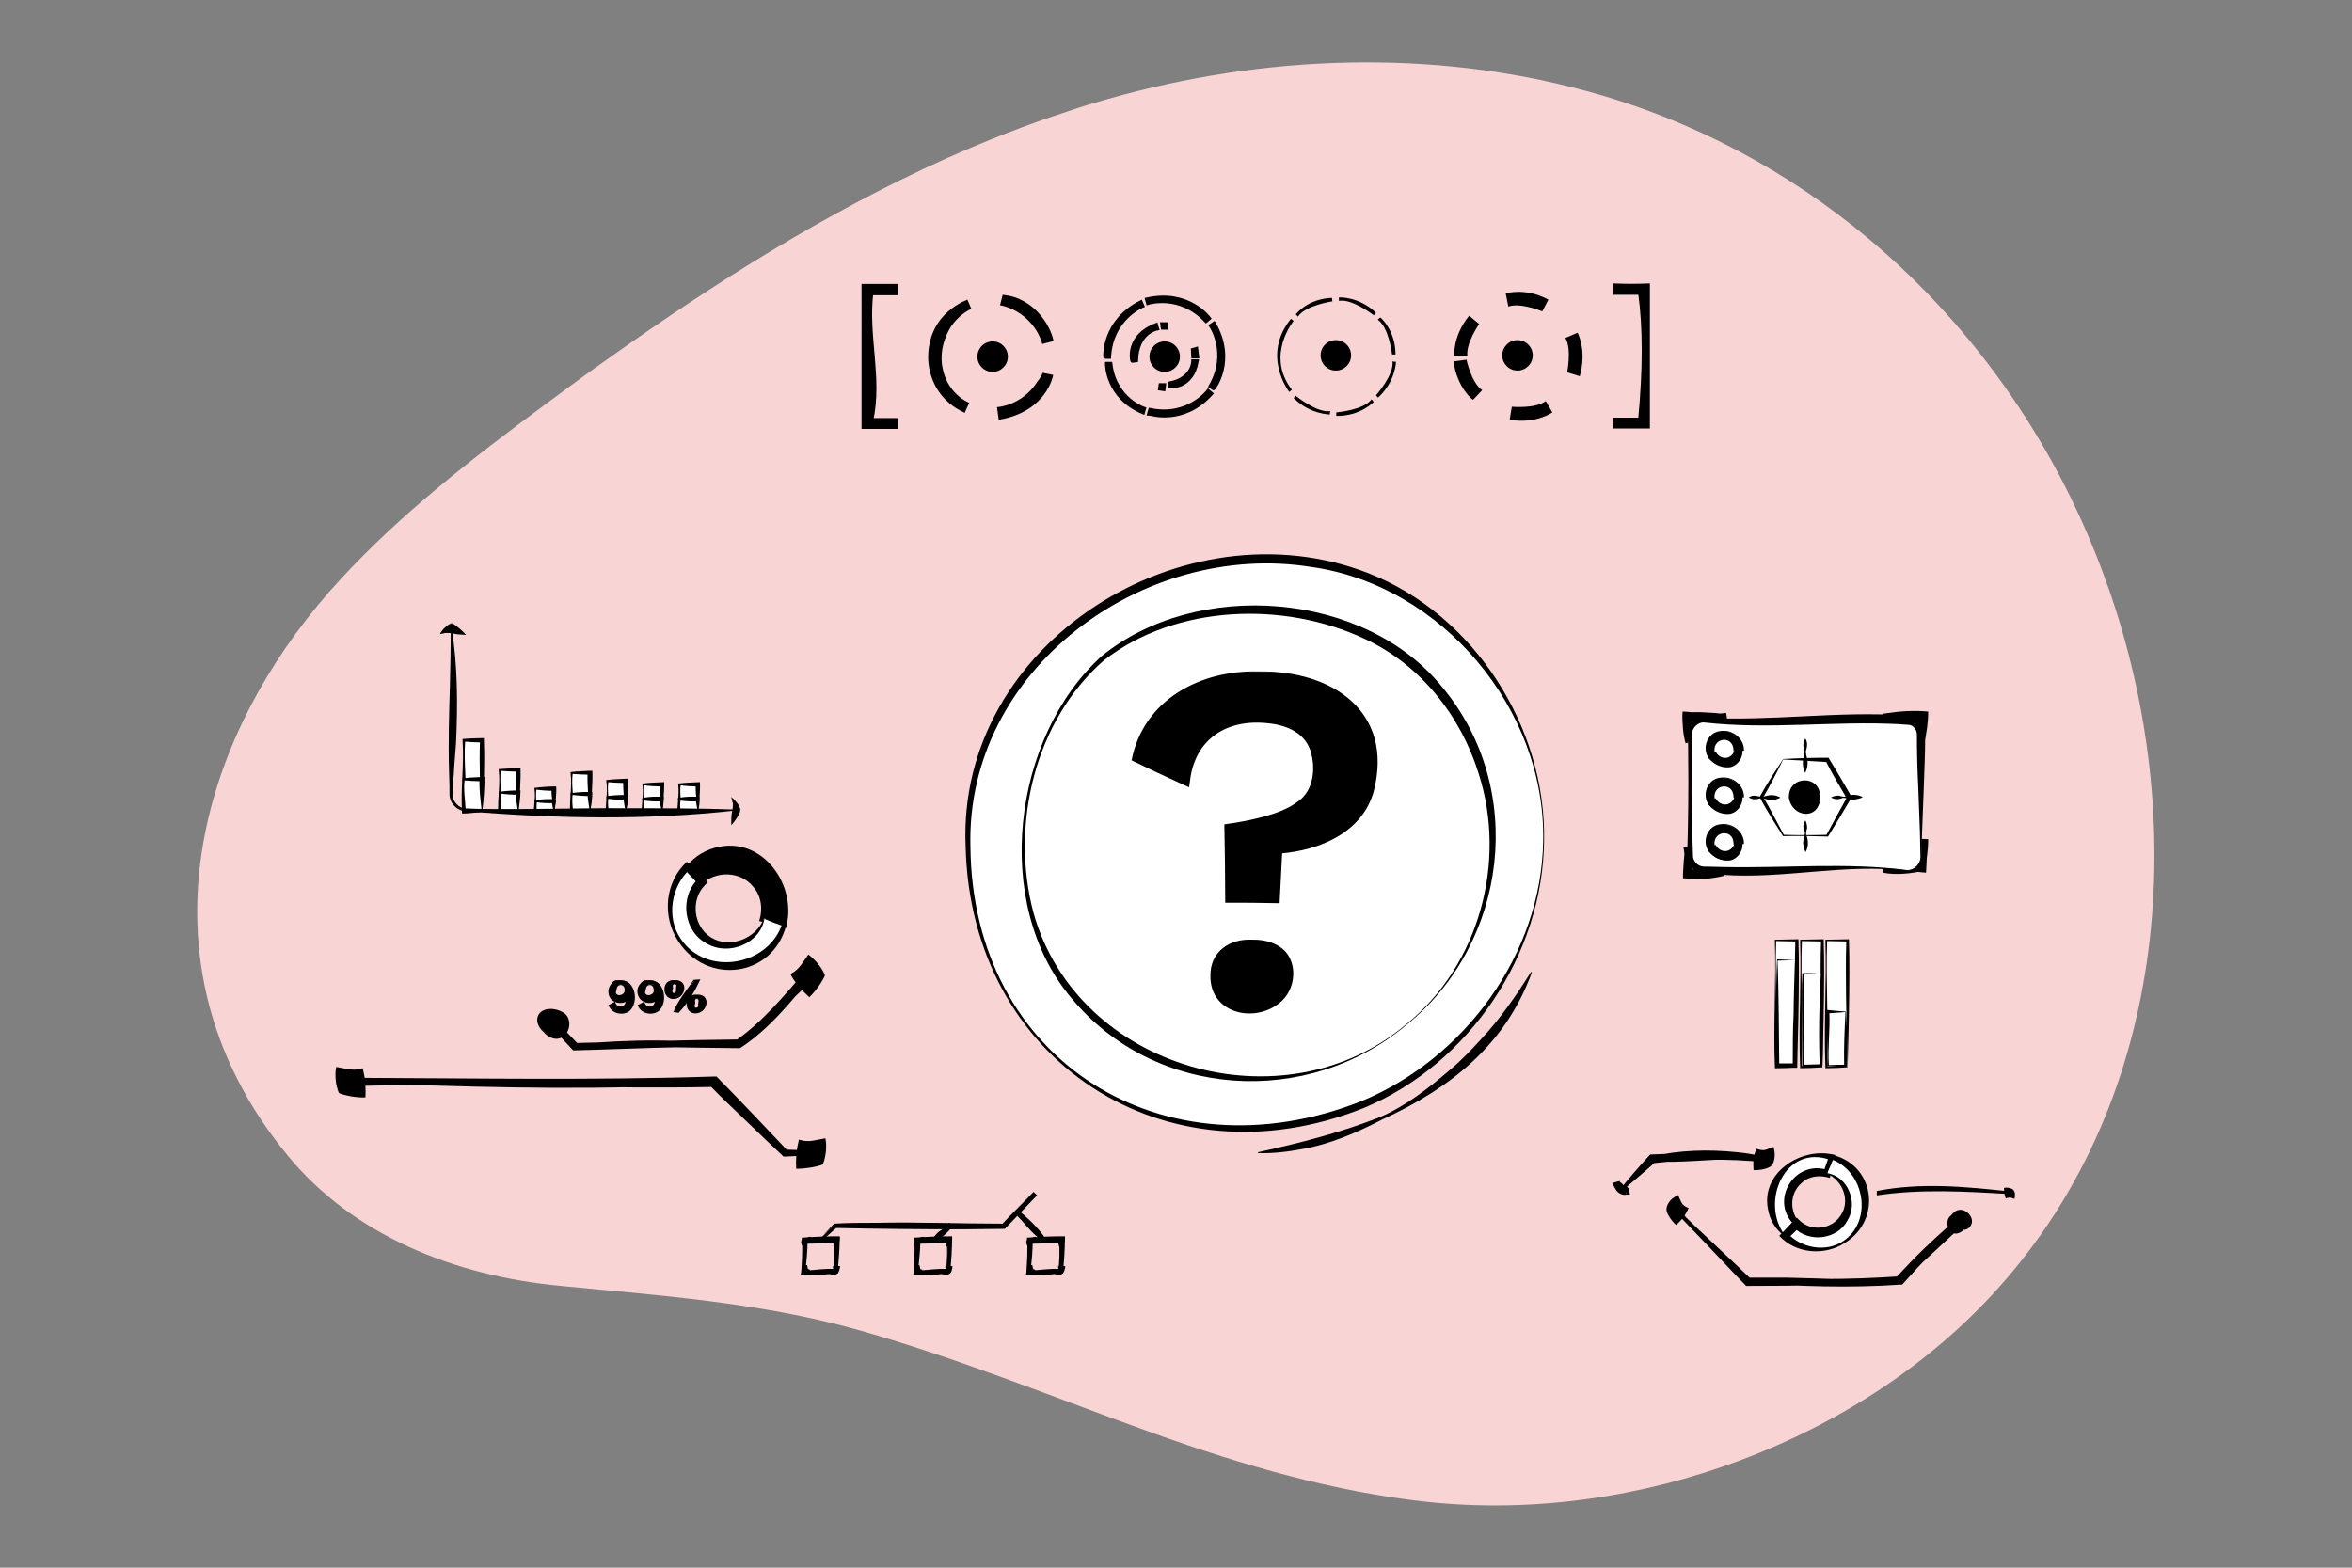 <?xml version="1.0" encoding="UTF-8"?> <!-- Generator: Adobe Illustrator 26.5.0, SVG Export Plug-In . SVG Version: 6.00 Build 0) --> <svg xmlns="http://www.w3.org/2000/svg" xmlns:xlink="http://www.w3.org/1999/xlink" version="1.1" id="Layer_1" x="0px" y="0px" viewBox="0 0 540 360" style="enable-background:new 0 0 540 360;" xml:space="preserve"><rect x="0" y="0" width="540" height="360" fill="#808080" stroke="none"/> <style type="text/css"> .st0{fill:#F9D4D4;} .st1{fill:#FFFFFF;} .st2{stroke:#000000;} .st3{stroke:#000000;stroke-miterlimit:10;} </style> <path class="st0" d="M429,54.8c-18.3-15.3-40.1-27.2-64.8-33.9c-35.6-9.7-74.1-8.3-109.7,1.8c-3.2,0.9-6.3,1.8-9.4,2.9 c-9.6,3.1-18.9,6.8-28.1,10.9c-27.5,12.4-52.8,28.4-77,45.6C135,85.6,130,89.3,125,93c-16.6,12.3-33,25-46.8,40 c-29.5,31.9-43.5,75.9-23.7,114.8c3.1,6.2,7,12,11.5,17.5c15,18.3,38.2,27.7,62.8,30c22.8,2.2,45.4,3.8,67.5,9.9 c23.6,6.6,46.1,15.9,69,24.1c20.2,7.2,41,13.3,62.5,15.6c48.3,5.1,99.7-14.4,130.7-48.8c40.2-44.5,44-109.1,25.4-161.6 c-0.1-0.3-0.2-0.5-0.3-0.8C472.9,103.6,454.2,75.9,429,54.8z"></path> <g> <g> <g> <path class="st1" d="M354.4,193.1c-0.6,33.6-28.1,64.6-66.3,65.9c-40.9,1.4-65.9-29.5-65.9-65.9c0-58.4,77.9-87.6,116-43.3 C349.7,163.2,354.6,178.4,354.4,193.1z"></path> <path d="M354.5,193.1c-0.3,26.2-17.2,51.2-41.3,61.3c-45.6,18.3-90.4-10.8-91.5-60.1c-2-46.7,50.2-79.1,92.4-62.7 C338.5,141.1,355,167.1,354.5,193.1L354.5,193.1z M354.3,193.1c0.6-30.2-23.2-58.7-53.2-62.9c-38.6-6.2-79.3,23.5-78.3,64.1 c0.4,49.6,44.6,76.4,89.7,58.6C336.3,243.1,353.9,219.1,354.3,193.1L354.3,193.1z"></path> </g> <g> <path class="st1" d="M323,235.1c-23.2,19.3-57.6,16.1-76.9-7.1s-11.4-61.4,7.1-76.9s57.6-16.1,76.9,7.1 C349.4,181.4,346.2,215.8,323,235.1z"></path> <path d="M323.1,235.2c-22.8,19.3-58,17.2-77.2-6.1c-18.2-21.6-13.5-59.8,7-78.4c21.9-17.9,60.6-15,78.4,7.3 C350.5,181.2,346.2,216.4,323.1,235.2L323.1,235.2z M323,235.1c16.6-13.5,23-37.2,16.5-57.4c-4.1-13.3-13.4-25.1-26.2-31 c-18.5-8.7-43.3-7.9-59.8,4.9c-16,13.9-21.6,38-16.2,58.1C247.4,245.6,294.8,259.1,323,235.1L323,235.1z"></path> </g> <g> <path d="M289,154.3c5.3,0,9.9,0.8,13.8,2.4c3.9,1.6,7,3.9,9.3,6.9c2.3,3,3.4,6.7,3.4,11c0,4.5-1,8.2-2.9,11.2 c-1.9,2.9-4.6,5.2-7.8,6.6c-3.3,1.5-6.9,2.5-10.9,2.9l-0.3,11.6h-11.8v-17.3c5.4-0.7,9.6-1.6,12.6-2.7c3-1.1,5.1-2.6,6.3-4.3 c1.2-1.7,1.8-3.8,1.8-6.2c0-2.4-0.5-4.4-1.5-6.1c-1-1.7-2.6-3-4.7-3.9c-2.1-0.9-4.8-1.3-8-1.3c-4.5,0-8.2,1.3-11,3.8 c-2.8,2.5-4.5,6-5,10.5l-11.3-5.2c0.8-4,2.5-7.4,4.9-10.4c2.4-3,5.6-5.3,9.5-7C279.1,155.1,283.7,154.3,289,154.3z M287.5,215.9 c2.6,0,4.7,0.7,6.2,2.2c1.6,1.5,2.3,3.5,2.3,5.9c0,2.4-0.8,4.4-2.3,5.8c-1.6,1.4-3.6,2.2-6.2,2.2c-2.5,0-4.6-0.7-6.1-2.2 c-1.6-1.4-2.3-3.4-2.3-5.8c0-2.4,0.8-4.4,2.3-5.9C282.9,216.6,284.9,215.9,287.5,215.9z"></path> <g> <path d="M289,154.2c16.7-0.3,31.1,9.1,26.4,27.5c-2.6,9.5-12.5,13.6-21.5,14.3c0,0,0.5-0.6,0.5-0.6l-0.6,11.6c0,0,0,0.4,0,0.4 s-0.4,0-0.4,0c-3.9-0.1-7.9-0.1-11.8-0.1l-0.3,0c0,0,0-0.3,0-0.3c0-5.3-0.1-12.5-0.2-17.7c3.1-0.4,6.2-1,9.2-1.8 c2.8-0.8,5.6-1.8,7.9-3.6c3.4-2.5,3.9-7.5,2.7-11.4c-1.3-4.2-5.5-6-9.7-6.4c-9.4-1.1-16.9,3.5-18,13.3c0,0-0.2,1.4-0.2,1.4 l-1.3-0.6c-4-1.8-8-3.7-11.9-5.6C262.5,160.7,275.6,153.8,289,154.2L289,154.2z M289,154.4c-12.8-0.3-25,6.8-27.3,20 c0,0-0.5-1-0.5-1c3.8,1.6,7.6,3.3,11.4,5c0,0-1.4,0.8-1.4,0.8c1.1-10.9,9.7-16.5,20.2-15c3.1,0.3,6.3,1.3,8.7,3.6 c4.5,4.7,4.3,13.4-1,17.3c-5.2,3.6-11.4,4.2-17.4,5c0,0,0.4-0.5,0.4-0.5c0,2.9-0.1,5.8-0.1,8.6c0,0-0.1,8.6-0.1,8.6 s-0.3-0.3-0.3-0.3c3.9,0,7.9,0,11.8-0.1c0,0-0.4,0.4-0.4,0.4l0.1-11.6c0,0,0-0.5,0-0.5c5.8-0.8,11.9-2.5,16.2-6.6 c4.2-4,5.6-9.9,5.2-15.6C313.9,159.8,300.3,154,289,154.4L289,154.4z"></path> <path d="M287.5,215.8c3.3-0.1,7.4,1.1,8.8,4.6c1.4,3.3,0.4,7.5-2.4,9.8c-5.8,4.9-16.1,2.6-16-6.1 C277.8,218.5,282.4,215.5,287.5,215.8L287.5,215.8z M287.5,216c-6.7-0.3-9.8,8.8-5.4,13.3c3.5,3.4,11.5,3.2,12.9-2.3 C296.3,221.9,293.2,215.7,287.5,216L287.5,216z"></path> </g> </g> <g> <path d="M288.8,264.6c9.6-2.1,19-4.5,28.1-8.1c6-2.6,11.2-6.7,16.1-10.9c2.4-2,4.8-4.5,6.9-6.8c4.4-4.7,8.1-10,11.6-15.6 c0,0,0.2,0.1,0.2,0.1c-6.1,16.7-18.7,26.6-34.4,33.8c-5.8,3-12,5.7-18.5,6.8c-3.2,0.6-6.5,1-9.9,0.9 C288.8,264.8,288.8,264.6,288.8,264.6L288.8,264.6z"></path> </g> </g> <g> <g> <path class="st2" d="M205.7,67.3l-5.7,0c-1.2,9.9,2.1,19.4,0,29.2l5.7,0V98h-7.4V65.7h7.4V67.3z"></path> </g> <g> <path class="st2" d="M370.9,96.4l5.7,0c1.1-11.5,1.1-21.3,0-29.2l-5.7,0l0-1.6c2.5,0.1,4.9,0.1,7.4,0v32.3c-1.5,0-4.1,0-7.4,0 L370.9,96.4z"></path> </g> <path d="M222.1,68.8l0.9,2.1c-1.2,0.6-3.1,1.8-4.6,4c-0.3,0.5-3,4.5-2,9.6c0.2,0.9,0.6,2.9,2.2,4.9c1.4,1.8,3,2.7,3.9,3.1 c-0.3,0.8-0.7,1.5-1,2.3c-1.1-0.5-2.8-1.4-4.4-3c-3.8-3.8-4-8.6-4-9.6c0-1.3,0-5.1,2.8-8.8C218.1,70.6,220.9,69.3,222.1,68.8z"></path> <path d="M230.2,67.7c-0.2,0.8-0.4,1.6-0.6,2.4c1.2,0.2,4.1,1,6.6,3.6c2,2,2.8,4.2,3.1,5.3c0.9-0.2,1.7-0.5,2.6-0.7 c-0.3-1.4-1-3.2-2.3-5c-0.7-1-2.4-3.2-5.5-4.6C232.6,68,231.1,67.8,230.2,67.7z"></path> <path d="M239.4,85.6l2.4,0.5c0,0-1.3,8.4-12.5,10.3l-0.4-2.9c1.2-0.1,2.8-0.5,4.5-1.4c2.8-1.5,4.3-3.7,4.8-4.5 C238.8,86.9,239.2,86.1,239.4,85.6z"></path> <circle cx="227.9" cy="81.9" r="3.5"></circle> <circle cx="267.4" cy="81.9" r="3.5"></circle> <circle cx="306.7" cy="81.6" r="3.5"></circle> <circle cx="348.4" cy="81.6" r="3.5"></circle> <path class="st3" d="M261.9,69.5l0.3,0.7c0,0-7.1,2.9-7.6,11.7h-0.8C253.8,81.9,253.3,73.9,261.9,69.5z"></path> <path class="st3" d="M263.4,68.8l0.2,0.7c0,0,7.3-2.3,13.3,4.1l0.6-0.5C277.5,73.1,272.8,66.7,263.4,68.8z"></path> <path class="st3" d="M278.7,74.4l-0.6,0.4c0,0,4.3,6.3-0.1,13.9l0.6,0.4C278.6,89.2,283.5,82.8,278.7,74.4z"></path> <path class="st3" d="M278,90.4l-0.6-0.5c0,0-4.6,6.1-13.3,4.3l-0.2,0.7C264,94.9,271.5,97.5,278,90.4z"></path> <path class="st3" d="M262.4,94.6l0.2-0.7c0,0-6.7-2.2-7.7-10.3l-0.7,0C254.2,83.7,254.2,91.1,262.4,94.6z"></path> <path class="st3" d="M265.4,74.7l0.2,0.7c0,0-4.6,0.8-4.8,7.3l-0.8,0.1C260,82.9,258.6,77.3,265.4,74.7z"></path> <path class="st3" d="M274.7,83L274,83c0,0,0,4-5.4,5.1l0,0.6C268.7,88.7,273.6,89.1,274.7,83z"></path> <path class="st3" d="M273.9,80.4l0.7-0.2l0.2,1.6l-0.8,0C274,81.8,273.9,80.5,273.9,80.4z"></path> <polygon class="st3" points="266.9,74.5 267.7,74.5 267.7,75.2 267,75.2 "></polygon> <polygon class="st3" points="266.5,88.5 267.2,88.5 267.1,89.3 266.4,89.2 "></polygon> <path d="M305.8,68.4l0.1,0.8c0,0-6.2,0.9-7.9,3.5l-0.5-0.5C297.5,72.1,300.3,68.6,305.8,68.4z"></path> <path d="M315.9,71.8l-0.5,0.6c0,0-5-3.9-8-3.3l0-0.8C307.4,68.3,311.9,68,315.9,71.8z"></path> <path d="M320.4,81.4l-0.8,0c0,0-0.7-6.3-3.3-8l0.6-0.5C317,72.9,320.4,75.9,320.4,81.4z"></path> <path d="M316.4,91.3l-0.5-0.5c0,0,4.2-4.7,3.8-7.8l0.8,0.1C320.5,83,320.5,87.5,316.4,91.3z"></path> <path d="M306.8,95.5l0-0.8c0,0,6.3-0.5,8.1-3l0.5,0.6C315.4,92.3,312.3,95.6,306.8,95.5z"></path> <path d="M297,91.4l0.5-0.5c0,0,4.9,4,7.9,3.5l-0.1,0.8C305.4,95.1,300.9,95.3,297,91.4z"></path> <path d="M296.4,73.2l0.6,0.5c0,0-6.5,7.9-0.4,15.8L296,90C296,90,289.5,81.7,296.4,73.2z"></path> <path d="M337.3,72.5l2.3,1.9c0,0-3.1,4.4-2.7,7.4h-3C333.9,81.9,333.4,77.3,337.3,72.5z"></path> <path d="M333.7,83l3-0.4c0,0,1.1,5.3,3.6,7l-2.1,2.2C338.2,91.9,334.6,89.2,333.7,83z"></path> <path d="M362.7,86.4l-2.9-0.9c0,0,1.1-5.3-0.4-7.9l2.8-1.2C362.2,76.4,364.4,80.4,362.7,86.4z"></path> <path d="M346.6,96.4l0.5-3c0,0,5.4,0.5,7.8-1.3l1.5,2.6C356.4,94.7,352.7,97.4,346.6,96.4z"></path> <path d="M355.5,68.8l-1.4,2.7c0,0-5-2.1-7.8-1.1l-0.6-3C345.7,67.4,350,65.9,355.5,68.8z"></path> </g> <g> <g> <rect x="183.3" y="221.5" transform="matrix(0.707 -0.707 0.707 0.707 -103.968 196.964)" width="5" height="5"></rect> <path d="M189.2,224c-1.6-1-2.9-1.6-4-2.9c0,0,1.2,0,1.2,0c-0.7,0.5-1.5,0.9-2.1,1.4c-0.6,0.5-1.2,1.2-1.6,1.9l0-0.8 c1.4,0.9,2.7,2,3.9,3.2c0,0-1.5,0-1.5,0C186.1,225.8,187.4,225.1,189.2,224L189.2,224z M189.4,224c-0.6,1.4-2.1,3.6-3.6,5 c-1.5-1.4-2.9-2.9-4-4.7c0,0-0.3-0.6-0.3-0.6l0.3-0.2c1.8-1,2.6-2.7,3.8-4.3C187.2,220.4,188.8,222.3,189.4,224L189.4,224z"></path> </g> <g> <rect x="77.9" y="246" width="5" height="5"></rect> <path d="M77.8,251c-0.7-1.7-1-4.1-0.6-6c1.9,0.3,3.8,1,5.7,0.4c0,0,0.4-0.1,0.4-0.1l0.1,0.6c0.5,2,0.6,4.1,0.5,6.1 C81.9,252.1,79.2,251.6,77.8,251L77.8,251z M77.9,250.9c2.1-0.5,3.5-0.9,4.9-1c0,0-1.1,1.1-1.1,1.1c0-1.7,0.1-3.4,0.5-5 c0,0,0.5,0.5,0.5,0.5c-0.8-0.2-1.7-0.3-2.5-0.2c-0.8,0.1-1.7,0.4-2.5,0.5l0.8-0.8C78.9,247.7,78.4,249,77.9,250.9L77.9,250.9z"></path> </g> <g> <rect x="183.8" y="262.3" width="5" height="5"></rect> <path d="M188.7,267.3c-0.4-1.9-1-3.2-0.8-4.9c0,0,0.8,0.8,0.8,0.8c-0.8-0.1-1.7-0.5-2.5-0.5c-0.8-0.1-1.7,0-2.5,0.2l0.5-0.5 c0.4,1.7,0.5,3.3,0.5,5c0,0-1.1-1.1-1.1-1.1C185.2,266.3,186.6,266.8,188.7,267.3L188.7,267.3z M188.9,267.4 c-1.4,0.6-4.1,1-6.1,1c-0.1-2,0-4.1,0.5-6.1c0,0,0.1-0.6,0.1-0.6l0.4,0.1c1.9,0.6,3.8-0.1,5.7-0.4 C189.9,263.3,189.6,265.7,188.9,267.4L188.9,267.4z"></path> </g> <g> <g> <path d="M157.7,199c5.2-5.2,13.7-5.2,19,0c3.6,3.6,4.7,8.7,3.4,13.3l-4.6-1.4c0.9-2.9,0.1-6.2-2.2-8.5c-3.4-3.4-8.8-3.4-12.2,0 L157.7,199z"></path> <path d="M157.6,199c1.9-2.5,4.8-4.1,7.8-4.6c10-1.8,17.4,8.9,15.2,18.1c0,0-0.1,0.6-0.1,0.6s-0.7-0.2-0.7-0.2 c-1.8-0.4-3.7-0.9-5.5-1.4c0.9-2.7,0.5-5.8-1.4-7.9c-2.9-3.6-8.6-3.7-11.9-0.5C159.9,201.9,158.7,200.3,157.6,199L157.6,199z M157.8,199c1.1,0.9,2.7,2.1,3.7,3c0,0-0.8,0-0.8,0c6.8-7.4,18.6-0.3,15.6,9.2c0,0-0.6-1.1-0.6-1.1c1.5,0.5,3,1,4.5,1.6 l-0.8,0.4C183.9,199.2,167.4,191.4,157.8,199L157.8,199z"></path> </g> <g> <path class="st1" d="M175.4,210.9l4.6,1.4c-0.6,2.1-1.7,4-3.4,5.7c-5.2,5.2-13.7,5.2-19,0c-5.2-5.2-5.2-13.7,0-19l3.4,3.4 c-3.4,3.4-3.4,8.8,0,12.2c3.4,3.4,8.8,3.4,12.2,0C174.3,213.5,175,212.3,175.4,210.9z"></path> <path d="M175.4,210.9c1.6,0.3,3.5,0.7,5.2,1.1c0,0-0.1,0.5-0.1,0.5c-3.1,12-18.3,13.8-24.8,3.6c-3.7-5.6-3.1-13.5,2-18.2 c0.3,0.3,3.7,3.6,4.1,4c0,0,0.7,0.7,0.7,0.7l-0.7,0.7c-3.3,3.4-2.6,9.5,1.5,12C167.5,217.9,173.6,215.6,175.4,210.9L175.4,210.9 z M175.5,211c-1,5.7-8.2,8.6-13.2,5.7c-5.4-2.8-6.4-10.8-1.9-15c0,0,0,1.4,0,1.4l-3.3-3.5l1.3,0c-4.3,3.9-5.5,11.1-2.1,16 c5.8,8.7,20.1,6.3,23.3-3.5c0,0,0.3,0.6,0.3,0.6C178.5,212.2,177.1,211.7,175.5,211L175.5,211z"></path> </g> <g> <path class="st1" d="M169.8,240.5c-10.6-1.2-23.8-0.9-37.9,0l-5.4-5.4l0.5-0.5l5.2,5.2c14.9,0,28.2,0,37.3,0 c5.4-3.6,10.8-9.7,16.1-16.1l0.5,0.5L169.8,240.5z"></path> <path d="M169.9,240.6c-12.6-0.5-25.3,0.3-37.9,0.6c0,0-0.4,0-0.4,0s-0.2-0.2-0.2-0.2l-5.2-5.6l-0.3-0.4l0.3-0.3 c0,0,0.6-0.5,0.6-0.5s0.3-0.3,0.3-0.3c1.8,1.9,3.6,3.7,5.4,5.6c11.2-0.2,25-0.7,37.1-0.8c0,0-0.6,0.2-0.6,0.2 c6.1-4.3,11-10.2,15.9-15.9c0,0,0.7-0.8,0.7-0.8c0.5,0.6,1.3,1.4,1.9,1.9C181.7,229.7,175.8,235.3,169.9,240.6L169.9,240.6z M169.8,240.4c5.1-5.6,10.5-11.5,15.7-16.9c0,0,0,1.3,0,1.3s-0.5-0.5-0.5-0.5s1.4-0.1,1.4-0.1c-4.9,6-9.9,12.2-16.5,16.5 c-6.3-0.1-12.6-0.1-18.9-0.3c-6.2-0.2-12.4-0.4-18.6-0.3c0,0-0.1,0-0.1,0s-0.1-0.1-0.1-0.1c-1.7-1.7-3.5-3.4-5.3-5.1l0.6,0 c0,0-0.5,0.6-0.5,0.6s0-0.7,0-0.7s5.6,5.2,5.6,5.2s-0.6-0.2-0.6-0.2C144.5,238.7,157.3,238.4,169.8,240.4L169.8,240.4z"></path> </g> <g> <path d="M124.9,236.9c-1.1-1.1-1.1-2.9,0-4c1.1-1.1,2.9-1.1,4,0c1.1,1.1,1.1,2.9,0,4C127.8,238.1,126,238.1,124.9,236.9z"></path> <path d="M124.8,237c-2.6-2.3-1.6-5.6,2.1-5.3c0.8,0.1,1.6,0.3,2.4,0.8c1.7,0.9,1.9,3.7,0.4,5.2C128.1,239.3,126,238.4,124.8,237 L124.8,237z M124.9,236.9c1,1,2.5,0.1,3.2-0.7c0.7-0.8,0.9-1.9,0.4-2.9c-0.7-1.4-2.5-1.1-3.1,0.2 C124.9,234.4,123.9,235.8,124.9,236.9L124.9,236.9z"></path> </g> <g> <path d="M186.4,265.2H180l-16.4-16.4H80.2v-0.8c31.9,0.8,61.6,1.2,83.7,0l16.4,16.4h6.1V265.2z"></path> <path d="M186.5,265.3c-2.1,0.1-4.3,0.2-6.6,0.3c-2.9-2.7-5.7-5.4-8.5-8.1c-2.8-2.7-5.6-5.3-8.3-8.1c0,0,0.6,0.2,0.6,0.2 c-24.2,0.5-48.8-0.7-73-0.4c0,0-10.4,0.2-10.4,0.2s-0.5,0-0.5,0c0-0.5,0-1.3,0-1.9c0,0,0.6,0,0.6,0c27.1,0.1,56.6,0.6,83.7-0.3 c0,0,0.4,0,0.4,0s0.2,0.2,0.2,0.2c5.4,5.5,10.7,11.1,16,16.7c0,0-0.2-0.1-0.2-0.1s6.1,0.2,6.1,0.2l0.1,0 C186.5,264.6,186.5,265,186.5,265.3L186.5,265.3z M186.4,265.1c0-0.2,0-0.5-0.1-0.7c0,0,0.1,0.1,0.1,0.1l-6.1,0.2l-0.1,0 l-0.1-0.1c-5.6-5.3-11.2-10.6-16.7-16c0,0,0.6,0.2,0.6,0.2c-24.4,1.6-48.9,1-73.3,0.2c0,0-10.5-0.5-10.5-0.5s0.6-0.5,0.6-0.5 s0,0.8,0,0.8s-0.5-0.5-0.5-0.5s10.4,0.2,10.4,0.2c24.2,0.3,48.8-0.9,73-0.4c0,0,0.3,0,0.3,0s0.2,0.2,0.2,0.2 c5.4,5.5,10.8,11.1,16,16.7c0,0-0.2-0.1-0.2-0.1S186.4,265.1,186.4,265.1L186.4,265.1z"></path> </g> <g> <path d="M142.5,225.1c0.6,0,1.1,0.2,1.6,0.5c0.4,0.3,0.7,0.7,1,1.3c0.2,0.5,0.3,1.2,0.3,1.9c0,0.8-0.1,1.5-0.3,2 c-0.2,0.5-0.5,1-1,1.2c-0.4,0.3-0.9,0.4-1.5,0.4c-0.6,0-1.1-0.1-1.6-0.4c-0.4-0.3-0.8-0.7-1-1.2l1.1-0.5 c0.1,0.3,0.3,0.6,0.5,0.8c0.2,0.2,0.6,0.3,1,0.3c0.3,0,0.6-0.1,0.8-0.2c0.2-0.1,0.4-0.3,0.5-0.6c0.1-0.2,0.2-0.5,0.3-0.9 c0.1-0.3,0.1-0.7,0.1-1.2c0,0,0,0,0-0.1c0,0,0,0,0-0.1h0c-0.1,0.3-0.2,0.5-0.4,0.7c-0.2,0.2-0.4,0.3-0.7,0.4 c-0.3,0.1-0.5,0.1-0.8,0.1c-0.5,0-0.9-0.1-1.2-0.3c-0.4-0.2-0.6-0.4-0.8-0.8c-0.2-0.3-0.3-0.7-0.3-1.2c0-0.5,0.1-0.9,0.3-1.3 c0.2-0.4,0.5-0.6,0.9-0.8C141.5,225.2,142,225.1,142.5,225.1z M142.5,226.1c-0.5,0-0.8,0.1-1,0.4c-0.2,0.2-0.4,0.6-0.4,1 c0,0.4,0.1,0.7,0.4,0.9c0.3,0.2,0.6,0.3,1,0.3c0.3,0,0.5-0.1,0.7-0.2c0.2-0.1,0.4-0.3,0.5-0.5c0.1-0.2,0.2-0.4,0.2-0.7 c0-0.3-0.1-0.5-0.2-0.7c-0.1-0.2-0.3-0.4-0.5-0.5C143.1,226.2,142.8,226.1,142.5,226.1z"></path> <g> <path d="M142.5,225.1c3.4-0.1,4.3,5.1,2,7.1c-1.5,1.1-4,0.6-4.7-1.2c0,0-0.1-0.2-0.1-0.2c0.5-0.2,1-0.5,1.5-0.8 c0.1,0.5,0.5,1,0.9,1.1c0.4,0.1,0.9,0,1.1-0.2c0.6-0.5,0.5-1.6,0.6-2.3c0,0,0.5,0.5,0.5,0.5l0,0l0.5-0.4 c-0.6,2.2-4.1,2.1-4.9,0.1C139.1,226.9,140.6,224.9,142.5,225.1L142.5,225.1z M142.5,225.2c-2.8-0.2-3,4.1-0.2,4.1 c0.9,0,1.5-0.4,1.6-1.2c0,0,0.4,0,0.4,0l0,0l0.5,0c-0.1,0.7-0.1,1.4-0.2,2.1c-0.2,1.3-1.5,2.1-2.7,1.6c-0.6-0.2-1-0.8-1.1-1.3 l0.3,0.1c-0.4,0.2-0.8,0.3-1.1,0.4c0,0,0.1-0.2,0.1-0.2c0.5,1.6,2.8,1.9,3.9,0.8C145.4,229.9,145.6,225.1,142.5,225.2 L142.5,225.2z"></path> <path d="M142.5,226.2c-0.8,0-0.9,0.7-1,1.3c-0.1,0.3-0.2,0.6,0.1,0.8c0.6,0.6,1.9-0.1,1.8-0.8 C143.5,226.9,143.2,226.2,142.5,226.2L142.5,226.2z M142.5,226.1c0.4,0,0.8-0.1,1.2,0.2c1,0.5,0.9,2,0.1,2.5 c-1.1,0.8-2.9-0.1-3.1-1.4c-0.1-0.4,0.1-1,0.6-1.2C141.8,226,142.2,226.1,142.5,226.1L142.5,226.1z"></path> </g> </g> <g> <path d="M149.2,225.1c0.6,0,1.1,0.2,1.6,0.5c0.4,0.3,0.7,0.7,1,1.3c0.2,0.5,0.3,1.2,0.3,1.9c0,0.8-0.1,1.5-0.3,2 c-0.2,0.5-0.5,1-1,1.2c-0.4,0.3-0.9,0.4-1.5,0.4c-0.6,0-1.1-0.1-1.6-0.4c-0.4-0.3-0.8-0.7-1-1.2l1.1-0.5 c0.1,0.3,0.3,0.6,0.5,0.8c0.2,0.2,0.6,0.3,1,0.3c0.3,0,0.6-0.1,0.8-0.2c0.2-0.1,0.4-0.3,0.5-0.6c0.1-0.2,0.2-0.5,0.3-0.9 c0.1-0.3,0.1-0.7,0.1-1.2c0,0,0,0,0-0.1c0,0,0,0,0-0.1h0c-0.1,0.3-0.2,0.5-0.4,0.7c-0.2,0.2-0.4,0.3-0.7,0.4 c-0.3,0.1-0.5,0.1-0.8,0.1c-0.5,0-0.9-0.1-1.2-0.3c-0.4-0.2-0.6-0.4-0.8-0.8c-0.2-0.3-0.3-0.7-0.3-1.2c0-0.5,0.1-0.9,0.3-1.3 c0.2-0.4,0.5-0.6,0.9-0.8C148.2,225.2,148.7,225.1,149.2,225.1z M149.2,226.1c-0.5,0-0.8,0.1-1,0.4c-0.2,0.2-0.4,0.6-0.4,1 c0,0.4,0.1,0.7,0.4,0.9c0.3,0.2,0.6,0.3,1,0.3c0.3,0,0.5-0.1,0.7-0.2c0.2-0.1,0.4-0.3,0.5-0.5c0.1-0.2,0.2-0.4,0.2-0.7 c0-0.3-0.1-0.5-0.2-0.7c-0.1-0.2-0.3-0.4-0.5-0.5C149.7,226.2,149.5,226.1,149.2,226.1z"></path> <g> <path d="M149.2,225.1c3.4-0.1,4.3,5.1,2,7.1c-1.5,1.1-4,0.6-4.7-1.2c0,0-0.1-0.2-0.1-0.2c0.5-0.2,1-0.5,1.5-0.8 c0.1,0.5,0.5,1,0.9,1.1c0.4,0.1,0.9,0,1.1-0.2c0.6-0.5,0.5-1.6,0.6-2.3c0,0,0.5,0.5,0.5,0.5l0,0l0.5-0.4 c-0.6,2.2-4.1,2.1-4.9,0.1C145.7,226.9,147.2,224.9,149.2,225.1L149.2,225.1z M149.2,225.2c-2.8-0.2-3,4.1-0.2,4.1 c0.9,0,1.5-0.4,1.6-1.2c0,0,0.4,0,0.4,0l0,0l0.5,0c-0.1,0.7-0.1,1.4-0.2,2.1c-0.2,1.3-1.5,2.1-2.7,1.6c-0.6-0.2-1-0.8-1.1-1.3 l0.3,0.1c-0.4,0.2-0.8,0.3-1.1,0.4l0.1-0.2c0.5,1.6,2.8,1.9,3.9,0.8C152.1,229.9,152.2,225.1,149.2,225.2L149.2,225.2z"></path> <path d="M149.2,226.2c-0.8,0-0.9,0.7-1,1.3c-0.1,0.3-0.2,0.6,0.1,0.8c0.6,0.6,1.9-0.1,1.8-0.8 C150.1,226.9,149.9,226.2,149.2,226.2L149.2,226.2z M149.2,226.1c0.4,0,0.8-0.1,1.2,0.2c1,0.5,0.9,2,0.1,2.5 c-1.1,0.8-2.9-0.1-3.1-1.4c-0.1-0.4,0.1-1,0.6-1.2C148.4,226,148.9,226.1,149.2,226.1L149.2,226.1z"></path> </g> </g> <g> <path d="M154.9,225.1c0.4,0,0.7,0.1,1,0.2c0.3,0.2,0.5,0.4,0.6,0.7c0.1,0.3,0.2,0.6,0.2,1c0,0.4-0.1,0.7-0.2,1s-0.4,0.5-0.6,0.7 c-0.3,0.2-0.6,0.2-1,0.2c-0.4,0-0.7-0.1-1-0.2c-0.3-0.2-0.5-0.4-0.6-0.7s-0.2-0.6-0.2-1c0-0.4,0.1-0.8,0.2-1 c0.1-0.3,0.4-0.5,0.6-0.7C154.2,225.2,154.5,225.1,154.9,225.1z M154.9,225.9c-0.2,0-0.3,0-0.5,0.1c-0.1,0.1-0.2,0.2-0.3,0.4 c-0.1,0.2-0.1,0.4-0.1,0.6c0,0.2,0,0.4,0.1,0.6c0.1,0.2,0.2,0.3,0.3,0.4c0.1,0.1,0.3,0.1,0.5,0.1c0.2,0,0.3,0,0.5-0.1 c0.1-0.1,0.2-0.2,0.3-0.4c0.1-0.2,0.1-0.4,0.1-0.6c0-0.2,0-0.5-0.1-0.6c-0.1-0.2-0.2-0.3-0.3-0.4 C155.2,226,155.1,225.9,154.9,225.9z M154.6,232.4l4.7-7.1h1l-4.7,7.1H154.6z M160,228.5c0.4,0,0.7,0.1,1,0.2 c0.3,0.2,0.5,0.4,0.6,0.7c0.1,0.3,0.2,0.6,0.2,1c0,0.4-0.1,0.8-0.2,1c-0.1,0.3-0.4,0.5-0.6,0.7c-0.3,0.2-0.6,0.2-1,0.2 c-0.4,0-0.7-0.1-1-0.2c-0.3-0.2-0.5-0.4-0.6-0.7s-0.2-0.6-0.2-1c0-0.4,0.1-0.7,0.2-1c0.1-0.3,0.4-0.5,0.6-0.7 C159.3,228.6,159.6,228.5,160,228.5z M160,229.3c-0.2,0-0.3,0-0.5,0.1c-0.1,0.1-0.2,0.2-0.3,0.4c-0.1,0.2-0.1,0.4-0.1,0.6 c0,0.2,0,0.4,0.1,0.6c0.1,0.2,0.2,0.3,0.3,0.4c0.1,0.1,0.3,0.1,0.5,0.1c0.2,0,0.3,0,0.5-0.1c0.1-0.1,0.2-0.2,0.3-0.4 c0.1-0.2,0.1-0.4,0.1-0.6c0-0.2,0-0.5-0.1-0.6c-0.1-0.2-0.2-0.3-0.3-0.4C160.3,229.4,160.2,229.3,160,229.3z"></path> <g> <path d="M154.9,225.1c3.2-0.2,2.7,3.9,0,4.3C151.8,229.7,151.7,224.7,154.9,225.1L154.9,225.1z M154.9,225.2 c-1.1,0-1.3,1.1-1.3,1.9c0,0.8,0.4,1.5,1.3,1.7c1.1,0.3,1.6-0.8,1.4-1.7C156.1,226.2,156,225.1,154.9,225.2L154.9,225.2z"></path> <path d="M154.9,226c-0.7,0-0.3,0.7-0.4,1.1c-0.2,0.4-0.2,1.1,0.4,0.9c0.4-0.2,0.3-0.5,0.3-0.9C155.2,226.7,155.5,226,154.9,226 L154.9,226z M154.9,225.9c1.6-0.3,1.9,2,0.6,2.6C153.8,228.9,152.6,225.8,154.9,225.9L154.9,225.9z"></path> <path d="M154.6,232.4c1-2.6,3-4.9,4.6-7.3c0,0,0-0.1,0-0.1s0.1,0,0.1,0c0.5,0,1-0.1,1.5-0.1c-0.4,0.8-0.8,1.6-1.2,2.4 c-1.1,1.9-2.3,3.7-3.8,5.3C155.3,232.5,154.8,232.4,154.6,232.4L154.6,232.4z M154.6,232.3c0.3,0,1.3-0.4,0.8-0.1 c1.2-2.6,2.8-5,4.6-7.2c0,0,0.2,0.4,0.2,0.4c-0.3,0-0.7-0.1-1-0.1l0.2-0.1c-0.9,1.1-1.3,2.4-2,3.5 C156.6,229.9,155.7,231,154.6,232.3L154.6,232.3z"></path> <path d="M160,228.4c3.2-0.2,2.7,3.9,0,4.3C156.9,233.1,156.8,228.1,160,228.4L160,228.4z M160,228.5c-1.1,0-1.3,1.1-1.3,1.9 c0,0.8,0.4,1.5,1.3,1.7c1.1,0.2,1.6-0.8,1.4-1.7C161.3,229.6,161.1,228.5,160,228.5L160,228.5z"></path> <path d="M160,229.4c-0.7,0-0.3,0.7-0.4,1.1c-0.2,0.4-0.2,1.1,0.4,0.9c0.4-0.2,0.3-0.5,0.3-0.9 C160.3,230.1,160.6,229.4,160,229.4L160,229.4z M160,229.3c1.9-0.3,1.8,3,0,2.6C158.6,231.5,158,229.2,160,229.3L160,229.3z"></path> </g> </g> <g> <path d="M244,292.4h-7.9v-7.9h7.9V292.4z M236.6,291.8h6.8V285h-6.8V291.8z"></path> <g> <path d="M244,292.4c-2.7,0.3-5.6,0.5-8.4,0.4c0.2-2.8,0.4-5.5,0.2-8.3c0,0,0-0.3,0-0.3l0.3,0c2.8-0.2,5.6-0.3,8.4-0.3 C244.5,286.8,244.3,289.9,244,292.4L244,292.4z M243.9,292.3c-0.2-2.9-0.5-5.4-0.5-7.9l0.5,0.5c-2.6,0-5.3-0.1-7.9-0.3 c0,0,0.3-0.3,0.3-0.3c-0.2,2.6-0.1,5.3,0.1,7.9c0,0-0.4-0.4-0.4-0.4C238.7,291.8,241.2,292.1,243.9,292.3L243.9,292.3z"></path> <path d="M236.6,291.8c2.4-0.2,4.5-0.5,6.8-0.4c0,0-0.4,0.4-0.4,0.4c0.2-2.3,0.4-4.5,0.1-6.8c0,0,0.3,0.3,0.3,0.3 c-2.3,0.2-4.5,0.3-6.8,0.3c0,0,0.5-0.5,0.5-0.5C237.1,287.2,236.9,289.3,236.6,291.8L236.6,291.8z M236.6,291.9 c-0.3-2.2-0.5-4.9-0.5-7.4c2.5,0,4.9,0.1,7.3,0.3c0,0,0.3,0,0.3,0l0,0.2c-0.3,2.4,0,4.8,0.2,7.2 C241.5,292.4,238.9,292.2,236.6,291.9L236.6,291.9z"></path> </g> </g> <g> <polygon points="244,285.8 243.4,285.8 243.4,285 242.9,285 242.9,284.5 244,284.5 "></polygon> <path d="M244,285.9c-0.1,0.2-0.5,0.3-0.8,0.4c-0.1-0.4-0.3-0.8-0.1-1.2c0,0,0.4,0.4,0.4,0.4c-0.2-0.1-0.5-0.2-0.7-0.2 c0.1-0.3,0-0.6-0.2-0.8c0.6-0.3,1.3-0.5,1.9-0.4C244.5,284.6,244.4,285.6,244,285.9L244,285.9z M243.9,285.8 c-0.3-0.7-0.5-1-0.5-1.3l0.5,0.5c-0.4,0-0.7-0.1-1.1-0.3c0,0,0.3-0.3,0.3-0.3c-0.1,0.2-0.1,0.4-0.1,0.5l-0.2-0.2 c0.2,0,0.5-0.2,0.7-0.3c0.2,0.4,0.4,0.8,0.2,1.2c0,0-0.4-0.4-0.4-0.4C243.5,285.5,243.6,285.7,243.9,285.8L243.9,285.8z"></path> </g> <g> <polygon points="244,292.4 242.6,292.4 242.6,291.8 243.4,291.8 243.4,291.3 244,291.3 "></polygon> <path d="M244,292.4c-0.2,0.3-1,0.5-1.4,0.3c0,0-0.4-0.2-0.4-0.2c0.1-0.2,0.3-0.5,0.3-0.7c0,0,0-0.2,0-0.2c0.3,0.1,0.6-0.1,1-0.2 c0,0-0.4,0.4-0.4,0.4c-0.1-0.3-0.1-0.7-0.2-1c0.7-0.1,1-0.2,1.7,0C244.5,291.4,244.3,292.2,244,292.4L244,292.4z M243.9,292.3 c-0.2-0.6-0.4-0.8-0.5-1.1l0.5,0.5c-0.2,0-0.4,0-0.5,0l0.5-0.5c0,0.3-0.2,0.7-0.3,1c-0.3-0.1-0.7-0.4-1-0.3c0,0,0.2-0.2,0.2-0.2 c0,0.2,0.1,0.4,0.2,0.5l-0.4-0.4C243.1,291.8,243.4,292.2,243.9,292.3L243.9,292.3z"></path> </g> <g> <path d="M192.3,292.4h-7.9v-7.9h7.9V292.4z M184.9,291.8h6.8V285h-6.8V291.8z"></path> <g> <path d="M192.3,292.4c-2.7,0.3-5.6,0.5-8.4,0.4c0.2-2.8,0.4-5.5,0.2-8.3c0,0,0-0.3,0-0.3s0.3,0,0.3,0c2.8-0.2,5.6-0.3,8.4-0.3 C192.8,286.8,192.5,289.9,192.3,292.4L192.3,292.4z M192.2,292.3c-0.2-2.9-0.5-5.4-0.5-7.9l0.5,0.5c-2.6,0-5.3-0.1-7.9-0.3 c0,0,0.3-0.3,0.3-0.3c-0.2,2.6-0.1,5.3,0.1,7.9c0,0-0.4-0.4-0.4-0.4C187,291.8,189.5,292.1,192.2,292.3L192.2,292.3z"></path> <path d="M184.9,291.8c2.4-0.2,4.5-0.5,6.8-0.4c0,0-0.4,0.4-0.4,0.4c0.2-2.3,0.4-4.5,0.1-6.8c0,0,0.3,0.3,0.3,0.3 c-2.3,0.2-4.5,0.3-6.8,0.3c0,0,0.5-0.5,0.5-0.5C185.4,287.2,185.2,289.3,184.9,291.8L184.9,291.8z M184.9,291.9 c-0.3-2.2-0.5-4.9-0.5-7.4c2.5,0,4.9,0.1,7.3,0.3c0,0,0.3,0,0.3,0s0,0.2,0,0.2c-0.3,2.4,0,4.8,0.2,7.2 C189.8,292.4,187.2,292.2,184.9,291.9L184.9,291.9z"></path> </g> </g> <g> <polygon points="184.9,285.6 184.4,285.6 184.4,284.5 185.7,284.5 185.7,285 184.9,285 "></polygon> <path d="M184.9,285.6c-0.1,0.2-0.6,0.3-0.8,0.4c0,0-0.1-0.4-0.1-0.4c-0.2-0.5,0.1-0.9,0.3-1.4c0,0,0.1,0.1,0.1,0.1 c0.6,0.3,1.1-0.3,1.7-0.3c0,0.3,0.2,0.7,0.2,1c0,0,0,0.5,0,0.5l-0.5,0c-0.3,0-0.5-0.1-0.8-0.2l0.4-0.4 C185.2,285.3,185,285.5,184.9,285.6L184.9,285.6z M184.9,285.5c-0.2-0.4-0.3-0.4-0.5-0.7c0.4-0.2,0.9-0.4,1.3-0.4 c0,0-0.5,0.5-0.5,0.5c0-0.2,0-0.4,0.1-0.5l0.5,0.5c-0.4-0.1-0.9-0.5-1.4-0.2c0,0,0.2-0.2,0.2-0.2c0.2,0.4,0.3,0.7,0.1,1.1 c0,0-0.4-0.4-0.4-0.4C184.5,285.3,184.6,285.4,184.9,285.5L184.9,285.5z"></path> </g> <g> <polygon points="185.4,292.4 184.4,292.4 184.4,291 184.9,291 184.9,291.8 185.4,291.8 "></polygon> <path d="M185.5,292.4c-0.2,0.4-1.1,0.5-1.6,0.4c0-0.5,0.1-0.7,0.3-1.1c0.1-0.3,0-0.5-0.1-0.8c0.4-0.2,0.8-0.4,1.2-0.4 c0.1,0.4,0.2,0.9,0.2,1.3c0,0-0.5-0.5-0.5-0.5c0.3,0,0.7,0.2,1,0.3C185.8,291.9,185.6,292.3,185.5,292.4L185.5,292.4z M185.4,292.3c-0.1-0.3-0.3-0.4-0.3-0.5l0.4,0.4c-0.3,0.1-0.6,0.2-1,0.2c-0.1-0.4-0.2-0.9-0.1-1.4c0,0,0.5,0.5,0.5,0.5 c-0.2,0-0.4-0.1-0.5-0.2l0.3-0.3c-0.3,0.5,0.1,0.9,0.2,1.4c0,0-0.4-0.4-0.4-0.4C184.6,291.9,184.8,292.1,185.4,292.3 L185.4,292.3z"></path> </g> <g> <polygon points="192.3,285.8 191.7,285.8 191.7,285 191.2,285 191.2,284.5 192.3,284.5 "></polygon> <path d="M192.3,285.9c-0.1,0.2-0.5,0.3-0.8,0.4c-0.1-0.4-0.3-0.8-0.1-1.2c0,0,0.4,0.4,0.4,0.4c-0.2-0.1-0.5-0.2-0.7-0.2 c0.1-0.3,0-0.6-0.2-0.8c0.6-0.3,1.3-0.5,1.9-0.4C192.8,284.6,192.7,285.6,192.3,285.9L192.3,285.9z M192.2,285.8 c-0.3-0.7-0.5-1-0.5-1.3l0.5,0.5c-0.4,0-0.7-0.1-1.1-0.3c0,0,0.3-0.3,0.3-0.3c-0.1,0.2-0.1,0.4-0.1,0.5l-0.2-0.2 c0.2,0,0.5-0.2,0.7-0.3c0.2,0.4,0.4,0.8,0.2,1.2c0,0-0.4-0.4-0.4-0.4C191.8,285.5,191.9,285.7,192.2,285.8L192.2,285.8z"></path> </g> <g> <polygon points="192.3,292.4 190.9,292.4 190.9,291.8 191.7,291.8 191.7,291.3 192.3,291.3 "></polygon> <path d="M192.3,292.4c-0.2,0.3-1,0.5-1.4,0.3c0,0-0.4-0.2-0.4-0.2c0.1-0.2,0.3-0.5,0.3-0.7c0,0,0-0.2,0-0.2 c0.3,0.1,0.6-0.1,1-0.2c0,0-0.4,0.4-0.4,0.4c-0.1-0.3-0.1-0.7-0.2-1c0.7-0.1,1-0.2,1.7,0C192.8,291.4,192.6,292.2,192.3,292.4 L192.3,292.4z M192.2,292.3c-0.2-0.6-0.4-0.8-0.5-1.1l0.5,0.5c-0.2,0-0.4,0-0.5,0l0.5-0.5c0,0.3-0.2,0.7-0.3,1 c-0.3-0.1-0.7-0.4-1-0.3c0,0,0.2-0.2,0.2-0.2c0,0.2,0.1,0.4,0.2,0.5c0,0-0.4-0.4-0.4-0.4C191.4,291.8,191.6,292.2,192.2,292.3 L192.2,292.3z"></path> </g> <g> <path d="M218.1,292.4h-7.9v-7.9h7.9V292.4z M210.8,291.8h6.8V285h-6.8V291.8z"></path> <g> <path d="M218.1,292.4c-2.7,0.3-5.6,0.5-8.4,0.4c0.2-2.8,0.4-5.5,0.2-8.3c0,0,0-0.3,0-0.3l0.3,0c2.8-0.2,5.6-0.3,8.4-0.3 C218.6,286.8,218.4,289.9,218.1,292.4L218.1,292.4z M218.1,292.3c-0.2-2.9-0.5-5.4-0.5-7.9l0.5,0.5c-2.6,0-5.3-0.1-7.9-0.3 c0,0,0.3-0.3,0.3-0.3c-0.2,2.6-0.1,5.3,0.1,7.9c0,0-0.4-0.4-0.4-0.4C212.9,291.8,215.3,292.1,218.1,292.3L218.1,292.3z"></path> <path d="M210.8,291.8c2.4-0.2,4.5-0.5,6.8-0.4c0,0-0.4,0.4-0.4,0.4c0.2-2.3,0.4-4.5,0.1-6.8c0,0,0.3,0.3,0.3,0.3 c-2.3,0.2-4.5,0.3-6.8,0.3c0,0,0.5-0.5,0.5-0.5C211.3,287.2,211,289.3,210.8,291.8L210.8,291.8z M210.7,291.9 c-0.3-2.2-0.5-4.9-0.5-7.4c2.5,0,4.9,0.1,7.3,0.3c0,0,0.3,0,0.3,0l0,0.2c-0.3,2.4,0,4.8,0.2,7.2 C215.6,292.4,213,292.2,210.7,291.9L210.7,291.9z"></path> </g> </g> <g> <polygon points="210.8,285.6 210.2,285.6 210.2,284.5 211.6,284.5 211.6,285 210.8,285 "></polygon> <path d="M210.8,285.6c-0.1,0.2-0.6,0.3-0.8,0.4c0,0-0.1-0.4-0.1-0.4c-0.2-0.5,0.1-0.9,0.3-1.4c0,0,0.1,0.1,0.1,0.1 c0.6,0.3,1.1-0.3,1.7-0.3c0,0.3,0.2,0.7,0.2,1c0,0,0,0.5,0,0.5l-0.5,0c-0.3,0-0.5-0.1-0.8-0.2l0.4-0.4 C211.1,285.3,210.9,285.5,210.8,285.6L210.8,285.6z M210.7,285.5c-0.2-0.4-0.3-0.4-0.5-0.7c0.4-0.2,0.9-0.4,1.3-0.4 c0,0-0.5,0.5-0.5,0.5c0-0.2,0-0.4,0.1-0.5l0.5,0.5c-0.4-0.1-0.9-0.5-1.4-0.2c0,0,0.2-0.2,0.2-0.2c0.2,0.4,0.3,0.7,0.1,1.1 c0,0-0.4-0.4-0.4-0.4C210.3,285.3,210.4,285.4,210.7,285.5L210.7,285.5z"></path> </g> <g> <polygon points="211.3,292.4 210.2,292.4 210.2,291 210.8,291 210.8,291.8 211.3,291.8 "></polygon> <path d="M211.3,292.4c-0.2,0.4-1.1,0.5-1.6,0.4c0-0.5,0.1-0.7,0.3-1.1c0.1-0.3,0-0.5-0.1-0.8c0.4-0.2,0.8-0.4,1.2-0.4 c0.1,0.4,0.2,0.9,0.2,1.3c0,0-0.5-0.5-0.5-0.5c0.3,0,0.7,0.2,1,0.3C211.7,291.9,211.5,292.3,211.3,292.4L211.3,292.4z M211.3,292.3c-0.1-0.3-0.3-0.4-0.3-0.5l0.4,0.4c-0.3,0.1-0.6,0.2-1,0.2c-0.1-0.4-0.2-0.9-0.1-1.4c0,0,0.5,0.5,0.5,0.5 c-0.2,0-0.4-0.1-0.5-0.2l0.3-0.3c-0.3,0.5,0.1,0.9,0.2,1.4c0,0-0.4-0.4-0.4-0.4C210.5,291.9,210.7,292.1,211.3,292.3 L211.3,292.3z"></path> </g> <g> <polygon points="218.1,285.8 217.6,285.8 217.6,285 217,285 217,284.5 218.1,284.5 "></polygon> <path d="M218.1,285.9c-0.1,0.2-0.5,0.3-0.8,0.4c-0.1-0.4-0.3-0.8-0.1-1.2c0,0,0.4,0.4,0.4,0.4c-0.2-0.1-0.5-0.2-0.7-0.2 c0.1-0.3,0-0.6-0.2-0.8c0.6-0.3,1.3-0.5,1.9-0.4C218.7,284.6,218.5,285.6,218.1,285.9L218.1,285.9z M218.1,285.8 c-0.3-0.7-0.5-1-0.5-1.3l0.5,0.5c-0.4,0-0.7-0.1-1.1-0.3c0,0,0.3-0.3,0.3-0.3c-0.1,0.2-0.1,0.4-0.1,0.5l-0.2-0.2 c0.2,0,0.5-0.2,0.7-0.3c0.2,0.4,0.4,0.8,0.2,1.2c0,0-0.4-0.4-0.4-0.4C217.7,285.5,217.8,285.7,218.1,285.8L218.1,285.8z"></path> </g> <g> <polygon points="218.1,292.4 216.7,292.4 216.7,291.8 217.6,291.8 217.6,291.3 218.1,291.3 "></polygon> <path d="M218.1,292.4c-0.2,0.3-1,0.5-1.4,0.3c0,0-0.4-0.2-0.4-0.2c0.1-0.2,0.3-0.5,0.3-0.7c0,0,0-0.2,0-0.2 c0.3,0.1,0.6-0.1,1-0.2c0,0-0.4,0.4-0.4,0.4c-0.1-0.3-0.1-0.7-0.2-1c0.7-0.1,1-0.2,1.7,0C218.6,291.4,218.5,292.2,218.1,292.4 L218.1,292.4z M218.1,292.3c-0.2-0.6-0.4-0.8-0.5-1.1l0.5,0.5c-0.2,0-0.4,0-0.5,0l0.5-0.5c0,0.3-0.2,0.7-0.3,1 c-0.3-0.1-0.7-0.4-1-0.3c0,0,0.2-0.2,0.2-0.2c0,0.2,0.1,0.4,0.2,0.5l-0.4-0.4C217.2,291.8,217.5,292.2,218.1,292.3L218.1,292.3z "></path> </g> <g> <polygon points="236.6,285.6 236.1,285.6 236.1,284.5 237.4,284.5 237.4,285 236.6,285 "></polygon> <path d="M236.6,285.6c-0.1,0.2-0.6,0.3-0.8,0.4c0,0-0.1-0.4-0.1-0.4c-0.2-0.5,0.1-0.9,0.3-1.4c0,0,0.1,0.1,0.1,0.1 c0.6,0.3,1.1-0.3,1.7-0.3c0,0.3,0.2,0.7,0.2,1c0,0,0,0.5,0,0.5l-0.5,0c-0.3,0-0.5-0.1-0.8-0.2l0.4-0.4 C236.9,285.3,236.8,285.5,236.6,285.6L236.6,285.6z M236.6,285.5c-0.2-0.4-0.3-0.4-0.5-0.7c0.4-0.2,0.9-0.4,1.3-0.4 c0,0-0.5,0.5-0.5,0.5c0-0.2,0-0.4,0.1-0.5l0.5,0.5c-0.4-0.1-0.9-0.5-1.4-0.2c0,0,0.2-0.2,0.2-0.2c0.2,0.4,0.3,0.7,0.1,1.1 c0,0-0.4-0.4-0.4-0.4C236.2,285.3,236.3,285.4,236.6,285.5L236.6,285.5z"></path> </g> <g> <polygon points="237.2,292.4 236.1,292.4 236.1,291 236.6,291 236.6,291.8 237.2,291.8 "></polygon> <path d="M237.2,292.4c-0.2,0.4-1.1,0.5-1.6,0.4c0-0.5,0.1-0.7,0.3-1.1c0.1-0.3,0-0.5-0.1-0.8c0.4-0.2,0.8-0.4,1.2-0.4 c0.1,0.4,0.2,0.9,0.2,1.3c0,0-0.5-0.5-0.5-0.5c0.3,0,0.7,0.2,1,0.3C237.5,291.9,237.3,292.3,237.2,292.4L237.2,292.4z M237.1,292.3c-0.1-0.3-0.3-0.4-0.3-0.5l0.4,0.4c-0.3,0.1-0.6,0.2-1,0.2c-0.1-0.4-0.2-0.9-0.1-1.4c0,0,0.5,0.5,0.5,0.5 c-0.2,0-0.4-0.1-0.5-0.2l0.3-0.3c-0.3,0.5,0.1,0.9,0.2,1.4c0,0-0.4-0.4-0.4-0.4C236.3,291.9,236.5,292.1,237.1,292.3 L237.1,292.3z"></path> </g> <g> <polygon points="188.6,284.9 188.2,284.6 191.6,281.1 230.1,281.1 237.2,274.1 237.5,274.4 230.3,281.7 191.8,281.7 "></polygon> <path d="M188.6,285l-0.4-0.4c0,0-0.1,0-0.1,0l0.1-0.1l3.3-3.5c3.2-0.2,6.5-0.2,9.8-0.2c9.6-0.2,19.2,0.2,28.9,0.2 c1.8-2,4.7-4.8,6.9-7.1c0,0,0.2-0.2,0.2-0.2s0.2,0.2,0.2,0.2l0.4,0.4c0,0,0.2,0.2,0.2,0.2s-0.2,0.2-0.2,0.2 c-2.4,2.5-4.8,5-7.2,7.5c0,0-0.2,0-0.2,0l-9.6,0.1c-9.3,0-19.6-0.1-28.9-0.3c0,0,0.1-0.1,0.1-0.1L188.6,285L188.6,285z M188.6,284.9c0,0,3.1-3.4,3.1-3.4l0.1-0.1c6.4-0.2,12.9-0.3,19.3-0.3c4.8,0,14.5,0,19.2,0.1c0,0-0.3,0.1-0.3,0.1 c2.4-2.4,4.9-4.8,7.3-7.1l0,0.4c0,0-0.4-0.4-0.4-0.4s0.4,0,0.4,0c-2.5,2.3-4.8,4.8-7.3,7c-9.6,0-19.2,0.4-28.9,0.2 c-2.9-0.1-7.2,0-9.5-0.2c0,0-3.5,3.3-3.5,3.3v-0.1L188.6,284.9L188.6,284.9z"></path> </g> <g> <rect x="213.9" y="282.8" transform="matrix(0.707 -0.707 0.707 0.707 -136.776 235.861)" width="4.8" height="0.5"></rect> <path d="M214.8,285c-0.2,0-0.5-0.2-0.7-0.4c0.5-0.8,1-1.5,1.8-2c0.7-0.4,1.3-0.9,1.8-1.6c0,0,0.1-0.2,0.1-0.2 c0.2,0.1,0.6,0.4,0.7,0.5c0,0,0.3,0.2,0.3,0.2C217.8,282.8,216.3,284.3,214.8,285L214.8,285z M214.8,284.9 c1-1.6,1.7-2.6,3.1-3.6c0,0,0,0.5,0,0.5s-0.3-0.5-0.3-0.5l0.4,0c-1.5,0.9-1.8,2.6-3.4,3.4c0,0,0-0.3,0-0.3 C214.7,284.5,214.7,284.7,214.8,284.9L214.8,284.9z"></path> </g> <g> <rect x="236.2" y="277" transform="matrix(0.707 -0.707 0.707 0.707 -129.797 249.704)" width="0.5" height="9.1"></rect> <path d="M239.5,285c-2.7-1.6-4.4-4.5-6.7-6.5c0,0,0.2-0.2,0.2-0.2c0.1-0.1,0.4-0.5,0.5-0.6c1.3,1,2.5,2.1,3.6,3.2 c1.1,1.1,2.1,2.3,3,3.6C240,284.7,239.7,284.9,239.5,285L239.5,285z M239.5,284.9c0.2-0.2,0.3-0.7,0.3-0.2 c-2.5-1.8-4.6-4-6.5-6.4c0,0,0.4,0,0.4,0l-0.4,0.3l0-0.3c0.9,1.2,2.1,2,3.2,3C237.6,282.4,238.5,283.6,239.5,284.9L239.5,284.9z "></path> </g> <g> <rect x="106.5" y="170.1" class="st1" width="4.2" height="16.3"></rect> <path d="M110.7,186.4c-1.4,0.1-3,0.3-4.6,0.3c-0.4-5.6,0.5-11.1,0.1-16.7c0,0,0-0.3,0-0.3c1.5-0.1,3-0.2,4.5-0.2 c0,0,0.4,0,0.4,0s0,0.5,0,0.5C111.3,175.4,111.1,181.2,110.7,186.4L110.7,186.4z M110.6,186.3c-0.4-5.5-0.6-10.8-0.4-16.3 c0,0,0.5,0.5,0.5,0.5c-1.4,0-2.8-0.1-4.2-0.2c0,0,0.3-0.3,0.3-0.3c-0.4,5.4,0.5,10.9,0.1,16.3c0,0-0.3-0.3-0.3-0.3 C107.8,186.1,109.1,186.2,110.6,186.3L110.6,186.3z"></path> </g> <g> <rect x="114.7" y="176.8" class="st1" width="4.2" height="9.6"></rect> <path d="M119,186.4c-1.3,0.2-3.1,0.4-4.6,0.4c-0.2-3.3,0.5-6.7,0.1-10c0,0,0-0.2,0-0.2s0.3,0,0.3,0c1.6-0.1,3.1-0.2,4.7-0.2 C119.6,179.6,119.3,183.2,119,186.4L119,186.4z M118.9,186.3c-0.3-3.3-0.6-6.3-0.5-9.6c0,0,0.5,0.5,0.5,0.5 c-1.4,0-2.8-0.1-4.2-0.2c0,0,0.3-0.3,0.3-0.3c-0.4,3.2,0.3,6.4,0.1,9.6c0,0-0.4-0.4-0.4-0.4C116,186,117.3,186.2,118.9,186.3 L118.9,186.3z"></path> </g> <g> <rect x="123" y="181.1" class="st1" width="4.2" height="5.2"></rect> <path d="M127.2,186.4c-1.3,0.3-3.1,0.5-4.7,0.4c0.1-1.9,0.5-3.8,0.2-5.7c0,0,0-0.2,0-0.2s0.3,0,0.3,0c1.6-0.2,3.1-0.3,4.7-0.3 C127.8,182.5,127.5,184.6,127.2,186.4L127.2,186.4z M127.1,186.3c-0.2-1.8-0.5-3.4-0.5-5.2c0,0,0.5,0.5,0.5,0.5 c-1.4,0-2.8-0.1-4.2-0.3c0,0,0.3-0.3,0.3-0.3c-0.3,1.8,0,3.5,0.2,5.2c0,0-0.4-0.4-0.4-0.4C124.3,185.9,125.5,186.1,127.1,186.3 L127.1,186.3z"></path> </g> <g> <rect x="131.2" y="177.5" class="st1" width="4.2" height="8.9"></rect> <path d="M135.5,186.4c-1.3,0.2-3.1,0.4-4.6,0.4c-0.2-3.1,0.5-6.2,0.1-9.3c0,0,0-0.2,0-0.2c1.5-0.2,3-0.2,4.5-0.3 c0,0,0.5,0,0.5,0C136.1,180.1,135.8,183.4,135.5,186.4L135.5,186.4z M135.4,186.3c-0.3-3.1-0.6-5.9-0.5-8.9c0,0,0.5,0.5,0.5,0.5 c-1.4,0-2.8-0.1-4.2-0.2c0,0,0.3-0.3,0.3-0.3c-0.4,3,0.3,5.9,0.2,8.9c0,0-0.4-0.4-0.4-0.4C132.5,186,133.8,186.2,135.4,186.3 L135.4,186.3z"></path> </g> <g> <rect x="139.5" y="179.3" class="st1" width="4.2" height="7"></rect> <path d="M143.7,186.4c-1.3,0.2-3.1,0.4-4.6,0.4c-0.1-2.5,0.5-5,0.1-7.5c0,0,0-0.2,0-0.2l0.3,0c1.4-0.2,3.3-0.2,4.7-0.3 C144.3,181.4,144,184.2,143.7,186.4L143.7,186.4z M143.6,186.3c-0.3-2.6-0.6-4.8-0.5-7c0,0,0.5,0.5,0.5,0.5 c-1.2,0-3-0.1-4.2-0.2c0,0,0.3-0.3,0.3-0.3c-0.4,2.4,0.2,4.7,0.2,7c0,0-0.4-0.4-0.4-0.4C140.8,186,142.1,186.1,143.6,186.3 L143.6,186.3z"></path> </g> <g> <rect x="147.7" y="180.2" class="st1" width="4.2" height="6.2"></rect> <path d="M152,186.4c-1.3,0.3-3.1,0.4-4.7,0.4c0-2.2,0.5-4.4,0.2-6.7c0,0,0-0.2,0-0.2l0.3,0c1.4-0.2,3.3-0.2,4.7-0.3 C152.5,181.9,152.3,184.5,152,186.4L152,186.4z M151.9,186.3c-0.3-2.3-0.5-4.2-0.5-6.2l0.5,0.5c-1.2,0-3-0.1-4.2-0.3 c0,0,0.3-0.3,0.3-0.3c-0.3,2.1,0.1,4.2,0.2,6.2c0,0-0.4-0.4-0.4-0.4C149,185.9,150.3,186.1,151.9,186.3L151.9,186.3z"></path> </g> <g> <rect x="156" y="180.2" class="st1" width="4.2" height="6.2"></rect> <path d="M160.2,186.4c-1.3,0.3-3.1,0.4-4.7,0.4c0-2.2,0.5-4.4,0.2-6.7c0,0,0-0.2,0-0.2l0.3,0c1.4-0.2,3.3-0.2,4.7-0.3 C160.8,181.9,160.5,184.5,160.2,186.4L160.2,186.4z M160.2,186.3c-0.3-2.3-0.5-4.2-0.5-6.2l0.5,0.5c-1.2,0-3-0.1-4.2-0.3 c0,0,0.3-0.3,0.3-0.3c-0.3,2.1,0.1,4.2,0.2,6.2c0,0-0.4-0.4-0.4-0.4C157.3,185.9,158.6,186.1,160.2,186.3L160.2,186.3z"></path> </g> <g> <rect x="106.5" y="178.9" class="st1" width="4.2" height="7.5"></rect> <path d="M110.7,186.4c-1.3,0.2-3.1,0.4-4.6,0.4c-0.2-2.6,0.5-5.3,0.1-7.9c0,0,0-0.2,0-0.2l0.3,0c1.4-0.2,3.3-0.2,4.7-0.3 C111.3,181.1,111,184.1,110.7,186.4L110.7,186.4z M110.6,186.3c-0.3-2.8-0.6-5.1-0.5-7.4l0.5,0.5c-1.2,0-3-0.1-4.2-0.2 c0,0,0.3-0.3,0.3-0.3c-0.4,2.5,0.2,5,0.2,7.5c0,0-0.4-0.4-0.4-0.4C107.8,186,109,186.1,110.6,186.3L110.6,186.3z"></path> </g> <g> <rect x="114.7" y="182" class="st1" width="4.2" height="4.4"></rect> <path d="M119,186.4c-1.4,0.3-3.2,0.5-4.7,0.4c0.2-1.6,0.5-3.2,0.2-4.8c0,0,0-0.2,0-0.2l0.3,0c1.6-0.2,3.2-0.3,4.7-0.3 C119.5,183.1,119.2,185.1,119,186.4L119,186.4z M118.9,186.3c-0.2-1.7-0.5-3-0.5-4.3l0.5,0.5c-1.4,0-2.8-0.1-4.2-0.3 c0,0,0.3-0.3,0.3-0.3c-0.2,1.5,0,2.9,0.1,4.4c0,0-0.4-0.4-0.4-0.4C116.2,185.9,117.4,186.1,118.9,186.3L118.9,186.3z"></path> </g> <g> <rect x="123" y="184" class="st1" width="4.2" height="2.4"></rect> <path d="M127.2,186.4c-1.3,0.4-3.1,0.5-4.5,0.2c0.2-0.9,0.2-1.9,0-2.8c1.7-0.3,3.3-0.4,5-0.2 C127.6,184.5,127.4,185.7,127.2,186.4L127.2,186.4z M127.1,186.3c-0.2-1-0.4-1.7-0.4-2.4l0.5,0.5c-1.4,0.1-2.8,0-4.2-0.2 c0,0,0.3-0.3,0.3-0.3c-0.1,0.8-0.2,1.6,0,2.4c0,0-0.3-0.3-0.3-0.3C124.4,185.8,125.6,186.1,127.1,186.3L127.1,186.3z"></path> </g> <g> <rect x="131.2" y="182.3" class="st1" width="4.2" height="4.1"></rect> <path d="M135.5,186.4c-1.4,0.3-3.2,0.5-4.7,0.3c0.2-1.5,0.4-3,0.2-4.4c0,0,0-0.2,0-0.2l0.3,0c1.6-0.2,3.2-0.3,4.7-0.2 C136,183.4,135.7,185.2,135.5,186.4L135.5,186.4z M135.4,186.3c-0.2-1.6-0.5-2.8-0.5-4l0.5,0.5c-1.4,0-2.8-0.1-4.2-0.3 c0,0,0.3-0.3,0.3-0.3c-0.2,1.4-0.1,2.7,0.1,4.1c0,0-0.4-0.4-0.4-0.4C132.7,185.8,133.9,186.1,135.4,186.3L135.4,186.3z"></path> </g> <g> <rect x="139.5" y="183.2" class="st1" width="4.2" height="3.2"></rect> <path d="M143.7,186.4c-1.4,0.4-3.2,0.6-4.6,0.2c0.3-1.2,0.3-2.5,0.1-3.7c0,0,0.3-0.1,0.3-0.1c1.6-0.2,3.1-0.3,4.7-0.2 C144.2,183.9,144,185.4,143.7,186.4L143.7,186.4z M143.6,186.3c-0.2-1.3-0.4-2.2-0.5-3.2l0.5,0.5c-1.4,0.1-2.8,0-4.2-0.2 c0,0,0.3-0.3,0.3-0.3c-0.1,0.5-0.1,1.1-0.1,1.6c0,0.5,0.1,1.1,0.2,1.6l-0.4-0.4C140.9,185.8,142.1,186.1,143.6,186.3 L143.6,186.3z"></path> </g> <g> <rect x="147.7" y="183.5" class="st1" width="4.2" height="2.8"></rect> <path d="M152,186.4c-1.3,0.4-3.1,0.6-4.6,0.2c0.2-1.1,0.3-2.2,0-3.3c0,0,0.3-0.1,0.3-0.1c1.6-0.3,3.1-0.3,4.7-0.2 C152.4,184.2,152.2,185.6,152,186.4L152,186.4z M151.9,186.3c-0.2-1.1-0.4-2-0.5-2.8l0.5,0.5c-1.4,0.1-2.8,0-4.2-0.2 c0,0,0.3-0.3,0.3-0.3c-0.2,1-0.2,1.9,0,2.8c0,0-0.3-0.3-0.3-0.3C149.2,185.8,150.4,186.1,151.9,186.3L151.9,186.3z"></path> </g> <g> <rect x="156" y="183.5" class="st1" width="4.2" height="2.8"></rect> <path d="M160.2,186.4c-1.3,0.4-3.1,0.6-4.6,0.2c0.2-1.1,0.3-2.2,0-3.3c0,0,0.3-0.1,0.3-0.1c1.6-0.3,3.1-0.3,4.7-0.2 C160.7,184.2,160.5,185.6,160.2,186.4L160.2,186.4z M160.2,186.3c-0.2-1.1-0.4-2-0.5-2.8l0.5,0.5c-1.4,0.1-2.8,0-4.2-0.2 c0,0,0.3-0.3,0.3-0.3c-0.2,1-0.2,1.9,0,2.8c0,0-0.3-0.3-0.3-0.3C157.5,185.8,158.6,186.1,160.2,186.3L160.2,186.3z"></path> </g> </g> <g> <g> <path d="M103.7,144.2c1.4,8.7,1.4,17.7,1,26.5c-0.2,2.2-0.6,7.8-0.7,9.9c0,0-0.1,1.6-0.1,1.6c-0.1,1.5,1,3,2.5,3.4 c6.8,0.5,29.1-0.1,36.3,0c8.8,0,17.6,0,26.4,0.3l0,0.2c-20.6,2.3-41.3,1.9-62,0.2c-2.1,0-4-1.9-3.9-4.1c0,0,0-1.7,0-1.7 l-0.1-3.3c-0.2-6.4,0-13.5,0.2-19.8c0.1-4.4,0.2-8.8,0.2-13.2C103.5,144.2,103.7,144.2,103.7,144.2L103.7,144.2z"></path> </g> <g> <polygon points="103.7,143.2 101.6,145.3 105.6,145.3 "></polygon> <path d="M103.7,143.2c-0.6,1-0.9,1.7-1.9,2.3c0,0-0.2-0.5-0.2-0.5c1.4,0.4,2.7-0.3,4.1-0.2c0,0-0.4,0.9-0.4,0.9 C104.7,145,104.3,144.3,103.7,143.2L103.7,143.2z M103.7,143.1c1,0.4,2.4,1.7,3.3,2.7c0,0-1.3-0.1-1.3-0.1 c-1.4,0-2.7-0.7-4.1-0.2c0,0-0.6,0.1-0.6,0.1C101.5,144.6,102.6,143.5,103.7,143.1L103.7,143.1z"></path> </g> <g> <polygon points="169.9,186 168.4,183.9 168.4,188 "></polygon> <path d="M169.9,186c-0.8-0.6-1.4-1-1.8-1.9c0,0,0.6-0.2,0.6-0.2c-0.5,1.3,0.3,2.7,0.2,4.1c0,0-1-0.3-1-0.3 C168.4,187.1,169,186.7,169.9,186L169.9,186z M170,186c-0.2,1.1-1.3,2.6-2.1,3.5c0,0,0-1.5,0-1.5c0-1,0.3-2,0.4-3.1 c0-0.6-0.3-1.3-0.4-1.9C168.8,183.8,169.8,184.8,170,186L170,186z"></path> </g> </g> </g> <g> <g> <g> <rect x="383.4" y="276.2" transform="matrix(0.707 -0.707 0.707 0.707 -83.623 353.454)" width="3" height="3"></rect> <path d="M382.6,277.7c0-0.9,0.8-2.2,1.7-2.7c0,0,0.9-0.6,0.9-0.6c0.4,0.6,0.6,1.4,1,2c0.4,0.5,0.9,0.8,1.5,1 c0,0-0.3,0.6-0.3,0.6c-0.6,1.3-1.5,2.4-2.6,3.3C383.8,280.4,382.6,278.7,382.6,277.7L382.6,277.7z M382.8,277.7 c1.4,0.7,2.2,0.9,2.8,1.4h-1.5c0.7-0.7,1.6-1.4,2.5-1.8c0,0,0,0.8,0,0.8c-0.2-0.5-0.5-0.9-0.9-1.2c-0.4-0.3-1-0.4-1.4-0.7l1.2,0 C384.8,277,384,277.1,382.8,277.7L382.8,277.7z"></path> </g> <g> <rect x="372.3" y="271.4" transform="matrix(0.708 -0.707 0.707 0.708 -83.933 343.085)" width="0.5" height="3"></rect> <path d="M373.4,274.1c0.1-0.3,0-0.5-0.1-0.6l0,0.8c-0.3-0.1-0.6-0.2-0.8-0.3c-0.5-0.2-0.3-1.1-0.7-1.5c-0.2-0.2-0.4-0.3-0.7-0.4 c0,0,0.8,0,0.8,0c0,0.2-0.1,0.4-0.1,0.5c0,0,0-1.2,0-1.2c0.2,0.1,0.4,0.2,0.5,0.3C373,272.3,372.9,272.9,373.4,274.1 L373.4,274.1z M373.4,274.3c-0.6,0.3-1.7-0.2-2.2-0.8c-0.4-0.5-0.7-1.2-1-1.8c0.5-0.2,1.2-0.4,1.7-0.5c0,0,0,0.2,0,0.2 c0.1,0.3,0.2,0.5,0.4,0.7c0.4,0.3,1.2,0.1,1.5,0.7c0.3,0.3,0.3,1,0.4,1.5C374,274.3,373.5,274.4,373.4,274.3L373.4,274.3z"></path> </g> <g> <g> <polygon class="st1" points="387.5,170.4 387.1,170.4 387.1,164.3 395.8,164.3 395.8,164.6 387.5,164.6 "></polygon> <path d="M387.6,170.5c-0.1,0.1-0.4,0.1-0.6,0.2c-0.3-1.1-0.5-2.2-0.6-3.3c-0.1-1.3-0.2-2.7-0.1-4c1.7,0,3.5,0.4,5.2,0.6 c1.6,0.1,3.2-0.1,4.8-0.3c0.1,0.5,0.2,1.1,0.2,1.6c-1.6,0.3-3.3,0.4-4.9,0.5c-1.4,0.1-2.8,0.1-4.1,0l1-1 C388.4,166.8,388,168.9,387.6,170.5L387.6,170.5z M387.4,170.3c-0.5-2.7-0.9-4.4-1-6.6c1.7-0.2,3.5-0.2,5.2-0.1 c1.4,0.1,2.8,0.1,4.1,0.4l-0.7,0.7c0,0,0.1-0.4,0.1-0.4l0.6,0.6c-2.2-0.4-4.3-0.4-6.5,0.1c-0.7,0.1-1.4,0.2-2.2,0.2l0.9-0.9 C388.1,166.3,387.9,168.4,387.4,170.3c-0.1,0.1-0.3-0.1-0.3-0.1C387.2,170.2,387.3,170.3,387.4,170.3L387.4,170.3z"></path> </g> <g> <polygon class="st1" points="395.8,201 387.1,201 387.1,194.9 387.5,194.9 387.5,200.7 395.8,200.7 "></polygon> <path d="M395.9,201.1c-2.8,0.7-6.5,1.1-9.5,0.5c0,0,0.1-0.5,0.1-0.5c0.5-2.2,0.4-4.4,0-6.6c0,0,0.6-0.1,0.6-0.1 c0.2,0,0.6-0.1,0.9-0.1c0.4,2.1,0.5,4.3,0.6,6.4c0,0-1.1-1.1-1.1-1.1c2.9,0,5.7,0.2,8.5,0.9C396,200.7,395.9,200.9,395.9,201.1 L395.9,201.1z M395.7,200.9c0-0.1-0.1-0.2-0.1-0.3L395.7,200.9c-2.7,0.5-5.4,0.8-8.2,0.8c0,0-1.1,0-1.1,0l0-1 c0.1-1.9,0.2-3.9,0.5-5.8c0,0,0.6,0.6,0.6,0.6l-0.4-0.1l0.5-0.5c-0.3,2.1-0.3,4.1,0.1,6.1c0,0-0.7-0.7-0.7-0.7 C390.2,199.8,392.5,200.4,395.7,200.9L395.7,200.9z"></path> </g> <g> <g> <polygon class="st1" points="441.7,170.4 441.4,170.4 441.4,164.6 433.1,164.6 433.1,164.3 441.7,164.3 "></polygon> <path d="M441.8,170.5c-0.1,0.1-0.4,0.1-0.6,0.2c-0.5-2-0.7-4-0.8-6c0,0,0.9,0.9,0.9,0.9c-2.8-0.1-5.5-1-8.3-0.4 c0,0-0.4,0.1-0.4,0.1l-0.1-0.6c0-0.2-0.1-0.6-0.1-0.8c0,0,0.6-0.1,0.6-0.1c3.2-0.5,6.5-0.7,9.7-0.4 C442.7,165.8,442.3,168.6,441.8,170.5L441.8,170.5z M441.7,170.3c-0.4-2.4-0.8-4.3-0.9-6.1l1,1c-1.4,0.1-2.9,0.1-4.3,0 l-2.2-0.1c-0.7-0.1-1.4-0.2-2.2-0.3l0.5-0.5l-0.1,0.4l-0.5-0.5c3.1,0.7,6.1-0.5,9.2-0.4C442.3,166,442.2,168.2,441.7,170.3 c-0.1,0.1-0.3-0.1-0.3-0.1C441.4,170.2,441.5,170.3,441.7,170.3L441.7,170.3z"></path> </g> <g> <polygon class="st1" points="441.7,199.9 433.1,199.9 433.1,199.5 441.4,199.5 441.4,193.8 441.7,193.8 "></polygon> <path d="M441.8,199.9c-2.8,0.7-6.5,1.1-9.5,0.5c0-0.2,0.1-0.7,0.1-0.9c0,0,0.1-0.7,0.1-0.7c2.9,0.8,5.8,0.2,8.8-0.2 c0,0-0.9,0.9-0.9,0.9c-0.2-2.3-0.3-4.6-0.1-6.9c0.7,0,1.7,0.1,2.4,0.1C442.7,195.2,442.3,198.1,441.8,199.9L441.8,199.9z M441.7,199.8c-0.4-2.4-0.8-4.3-0.9-6.1l1,1c0,0-0.4,0-0.4,0l1-1c0.1,2.2-0.1,4.5-0.2,6.7c-3-0.2-6-1-9.1-0.3 c0,0,0.6-0.6,0.6-0.6l0.1,0.4l-0.7-0.7C436.1,198.7,438.5,199.3,441.7,199.8L441.7,199.8z"></path> </g> <g> <path d="M436.3,294.4h-35.1l-16.6-16.6l0.3-0.3c5.8,6.5,11.4,12.4,16.5,16.5c12.7,0.5,24.6,0.7,34.7,0 c4.9-5.4,9.3-9.8,13.5-13.5l0.3,0.3L436.3,294.4z"></path> <path d="M436.4,294.5c-11.6,0.6-23.8,0.8-35.5,0.8c-3.9-4-8.5-9-12.4-13c-1.4-1.5-2.9-3-4.3-4.5c0.1-0.1,0.4-0.4,0.6-0.5 c0,0,0.2-0.2,0.2-0.2l0.2,0.3c2.5,2.9,5.2,5.7,7.9,8.5c2.8,2.7,5.6,5.3,8.7,7.7l-0.4-0.1c5.8,0.1,11.6,0.2,17.3,0.2 c5.8,0,11.5-0.2,17.3-0.6l-0.7,0.3c2.2-2.4,4.4-4.7,6.7-6.9c2.5-2.4,5.1-4.7,7.7-7c0,0,0.5,0.5,0.5,0.5s0.3,0.3,0.3,0.3 s0.6,0.6,0.6,0.6C446.3,285.4,441.3,290,436.4,294.5L436.4,294.5z M436.3,294.3c4.4-4.8,8.7-9.5,13.2-14.1c0,0,0,1.1,0,1.1 s-0.3-0.3-0.3-0.3s1.1,0,1.1,0c-4.7,4.3-9,8.9-13.3,13.7c0,0-0.3,0.3-0.3,0.3s-0.4,0-0.4,0c-11.6,0.8-23.2,0.4-34.8-0.4 c0,0-0.2,0-0.2,0s-0.2-0.1-0.2-0.1c-3-2.6-5.7-5.3-8.4-8.2c-2.7-2.8-5.3-5.7-7.9-8.6c0,0,0.5,0,0.5,0s-0.3,0.3-0.3,0.3 s0-0.5,0-0.5c1.4,1.4,2.8,2.7,4.2,4.1c4,3.8,8.9,8.3,12.8,12.1c0,0-0.6-0.3-0.6-0.3c2.9,0,5.8,0,8.7,0 C418.4,293.6,427.8,293.9,436.3,294.3L436.3,294.3z"></path> </g> <g> <path d="M451,281.8c0.7-0.7,0.7-1.8,0-2.4c-0.7-0.7-1.8-0.7-2.4,0c-0.7,0.7-0.7,1.8,0,2.4C449.2,282.5,450.3,282.5,451,281.8z "></path> <path d="M450.9,281.8c0.3-0.3,0.2-0.9-0.1-1.2c-0.3-0.3-0.4-0.4-0.5-0.6c-0.1-0.2-0.2-0.7-0.6-0.8c-1.1-0.1-1,1.4-0.5,1.9 c0.1,0.1,0.2,0.3,0.5,0.6C450,282,450.6,282.1,450.9,281.8L450.9,281.8z M451.1,281.9c-0.8,1-2.1,1.8-3.3,0.7 c-1.1-1-0.9-3.1,0.4-3.6c0.6-0.3,1.1-0.4,1.6-0.4c0.5-0.1,1.2-0.2,1.8,0.2c0.6,0.4,0.8,1.2,0.6,1.8 C451.9,281.3,451.4,281.6,451.1,281.9L451.1,281.9z"></path> </g> <g> <path d="M451.2,282c-0.8,0.8-2,0.8-2.8,0c-0.8-0.8-0.8-2,0-2.8c0.8-0.8,2-0.8,2.8,0C451.9,280,451.9,281.2,451.2,282 C450.4,282.8,451.9,281.2,451.2,282z M448.7,279.5c-0.6,0.6-0.6,1.5,0,2.1c0.6,0.6,1.5,0.6,2.1,0c0.6-0.6,0.6-1.5,0-2.1 C450.2,279,449.3,279,448.7,279.5C448.1,280.1,449.3,279,448.7,279.5z"></path> <g> <path d="M451.2,282.1c-1,1.1-2.7,1.9-3.7,0.2c-0.4-0.8-0.2-1.6,0-2.2c0.2-0.6,0.5-1.2,1.1-1.7c2.2-2,5.7,1.6,3.4,3.6 c-0.2,0.2-0.6,0.3-0.8,0.4c-0.9-0.9-0.2-0.2-0.4-0.4c0.2-0.1,0.4-0.2,0.6-0.3c0-0.1,0.3,0.3,0.2,0.2 C451.4,281.9,451.3,282,451.2,282.1L451.2,282.1z M451.1,281.9c0-0.1,0.2-0.2,0.2-0.2c-0.2-0.2,0.2,0.2,0.2,0.2 c-0.1,0.2-0.2,0.4-0.3,0.6c-0.2-0.2,0.4,0.4-0.4-0.4c0,0,0,0,0,0c0,0,0-0.1,0-0.1c0.2-0.5,0-1.2-0.2-1.5 c-0.2-0.6-0.7-1-1.5-1c-1.2,0.1-1.2,1.5-0.3,1.9c0.3,0.2,0.4,0.3,0.8,0.7C450,282.2,450.7,282.4,451.1,281.9L451.1,281.9z"></path> <path d="M448.8,279.6c-0.3,0.3-0.2,0.9,0.1,1.1c0.3,0.2,0.4,0.2,0.5,0.5c0.2,0.8,1.3,0.8,1.2-0.1c-0.1-0.5-0.4-0.7-0.7-0.8 c-0.2-0.1-0.7-0.5-1.1-0.3c-0.2-0.2,0.4,0.4-0.4-0.5c0,0,0,0,0,0c0.1,0,0.3-0.1,0.4-0.2c0,0,0,0,0.1,0 c-0.1,0,0.4,0.3,0.2,0.2C448.9,279.5,448.8,279.6,448.8,279.6L448.8,279.6z M448.6,279.5c0,0,0.1-0.1,0.1-0.2 c-0.2-0.1,0.3,0.2,0.2,0.2c-0.1,0.1-0.1,0.2-0.2,0.4c0,0,0,0.1,0,0.1c0,0,0,0,0,0c-0.8-0.9-0.2-0.3-0.4-0.5 c0.2-1,1.2-1.7,2.2-1.3c1.4,0.3,2.1,2.4,1.1,3.4c-0.4,0.4-0.9,0.7-1.4,0.8c-0.5,0.2-1.1,0.4-1.8,0.1c-0.6-0.3-1-1.1-0.8-1.7 C447.9,280.1,448.4,279.8,448.6,279.5L448.6,279.5z"></path> </g> </g> <g> <path d="M372.7,273.1l-0.3-0.3l6.9-6.9h26v0.5c-8.5-1.5-17.1-1.4-25.8,0L372.7,273.1z"></path> <path d="M372.7,273.2c-0.2-0.1-0.4-0.3-0.5-0.4c2.1-2.6,4.3-5.1,6.5-7.5c0,0,0.2-0.2,0.2-0.2l0.4,0c6.5-0.4,13,0.5,19.5,0.5 c2.3,0,4.7-0.2,7-0.3c0,0,0,0.6,0,0.6c0,0.3,0,0.8,0.1,1.1c0,0-0.7-0.1-0.7-0.1c-8.5-0.9-17.1-0.7-25.6,0.2 c0,0,0.4-0.2,0.4-0.2C377.6,269.1,375,271.2,372.7,273.2L372.7,273.2z M372.7,273c1.9-2.1,4.4-5.3,6.3-7.4 c6.5-1.5,13.2-1.7,19.9-1c2.2,0.2,4.3,0.6,6.4,1.1l-0.7,0.6l0-0.5l0.6,0.6c-2.2-0.1-4.3-0.2-6.5-0.2c-6.5,0-13,0.9-19.5,0.5 c0,0,0.6-0.2,0.6-0.2c-2.4,2.2-4.8,4.4-7.3,6.4c0,0,0-0.2,0-0.2C372.5,272.8,372.6,272.9,372.7,273L372.7,273z"></path> </g> <g> <rect x="403.6" y="264.6" width="3" height="3"></rect> <path d="M406.6,267.6c-0.4-1.2-1-1.9-0.8-3c0,0,0.8,0.8,0.8,0.8c-0.5-0.1-1-0.5-1.5-0.5c-0.5-0.1-1,0-1.5,0.2l0.5-0.5 c0.4,1,0.5,2,0.5,3c0,0-1.1-1.1-1.1-1.1C404.3,266.7,405.1,267.1,406.6,267.6L406.6,267.6z M406.7,267.7 c-0.7,0.7-2.8,1.1-4.1,1c-0.1-1.4-0.1-2.8,0.4-4.2c0,0,0.3-0.7,0.3-0.7c0.6,0.2,1.2,0.4,1.8,0.3c0.7-0.1,1.4-0.6,2.1-0.7 c0,0,0.2,1,0.2,1C407.6,265.6,407.3,267.1,406.7,267.7L406.7,267.7z"></path> </g> <g> <path class="st1" d="M409.8,283.8c-4.2-4.2-4.2-11.1,0-15.4c2.9-2.9,7.1-3.8,10.8-2.7l-1.1,3.7c-2.4-0.7-5-0.1-6.9,1.8 c-2.7,2.7-2.7,7.1,0,9.9L409.8,283.8z"></path> <path d="M409.8,283.9c-2.1-1.4-3.5-3.8-3.9-6.3c-1.6-8.2,7.4-14.1,14.8-12.5c0,0,0.6,0.1,0.6,0.1s-0.1,0.7-0.1,0.7 c-0.3,1.5-0.7,3.1-1.1,4.6c-2.2-0.7-4.7-0.5-6.4,1.1c-2.9,2.4-2.9,6.8-0.3,9.5C412.2,282.2,410.8,283.1,409.8,283.9 L409.8,283.9z M409.8,283.7c0.9-1.1,1.6-2.1,2.4-3l0,0.8c-6.2-5.5-0.3-15.4,7.5-12.8c0,0-1.1,0.6-1.1,0.6 c0.4-1.2,0.9-2.5,1.3-3.7l0.4,0.8C409.9,262.5,404,276,409.8,283.7L409.8,283.7z"></path> </g> <g> <path class="st1" d="M419.5,269.5l1.1-3.7c1.7,0.5,3.3,1.4,4.6,2.7c4.2,4.2,4.2,11.1,0,15.4c-4.2,4.2-11.1,4.2-15.4,0l2.8-2.8 c2.7,2.7,7.1,2.7,9.9,0c2.7-2.7,2.7-7.1,0-9.9C421.6,270.4,420.5,269.8,419.5,269.5z"></path> <path d="M419.4,269.5c0.2-1.3,0.5-2.9,0.8-4.4c10.2,2,12.1,14.9,3.4,20.3c-4.6,3-11.2,2.6-15.1-1.6c0.4-0.4,2.9-3,3.3-3.5 c0,0,0.7-0.7,0.7-0.7l0.7,0.7c2.7,2.6,7.4,2,9.4-1.2C424.9,275.8,423.1,271,419.4,269.5L419.4,269.5z M419.5,269.4 c4.7,0.7,7.2,6.7,4.7,10.8c-2.3,4.5-9,5.3-12.4,1.6c0,0,1.4,0,1.4,0l-2.8,2.7c0,0,0-1.3,0-1.3c3.1,3.4,8.8,4.5,12.8,1.8 c6.9-4.6,4.9-16.1-2.8-18.8c0,0,0.6-0.3,0.6-0.3C420.6,267,420.1,268.1,419.5,269.4L419.5,269.4z"></path> </g> <g> <path d="M461.4,274.2c-9-1.4-19.3-1.2-30.3,0v-0.5c7.3-1.3,18.5-0.8,30.3,0V274.2z"></path> <path d="M461.4,274.2c-10.2-0.6-20.4-1.2-30.5,0.3c0-0.3,0-0.7,0-1c10.1-2,20.4-1,30.5,0.1c0,0,0.1,0,0.1,0 C461.5,273.9,461.5,274.1,461.4,274.2L461.4,274.2z M461.4,274.2l0-0.4c-2,0.2-5.1-0.1-7.5-0.1c-7.3-0.1-15.4-0.6-22.6,0.3 c0,0,0.2-0.3,0.2-0.3s0,0.5,0,0.5l-0.3-0.3C441.1,273.2,451.6,271.8,461.4,274.2L461.4,274.2z"></path> </g> <g> <rect x="460.6" y="273.2" width="1.5" height="1.5"></rect> <path d="M462.2,273.2c0.5,0.5,0.5,1.4,0.3,2.1c-0.4-0.1-0.7-0.3-1.1-0.3c-0.3,0-0.6,0.1-0.9,0.2c-0.3-0.8-0.4-1.6-0.4-2.4 C460.8,272.6,461.8,272.8,462.2,273.2L462.2,273.2z M462.1,273.3c-0.7,0.2-1.1,0.5-1.5,0.5l0.5-0.5c0,0.5-0.1,1-0.3,1.5 c0,0-0.3-0.3-0.3-0.3c0.3,0.1,0.5,0.1,0.8,0.1c0.3,0,0.5-0.2,0.8-0.3l-0.4,0.4C461.6,274.2,461.9,273.9,462.1,273.3 L462.1,273.3z"></path> </g> <g> <g> <rect x="407.7" y="215.9" class="st1" width="4.9" height="29.1"></rect> <path d="M412.6,245.1c-1.6,0.1-3.4,0.2-5.1,0.2c0,0,0-0.2,0-0.2c-0.4-9.7,0.3-19.4,0-29.1c0,0,0-0.2,0-0.2l0.2,0l4.9-0.1 c0,0,0.3,0,0.3,0c0.1,2.5,0.1,5.1,0.1,7.7C413,230,412.8,238.3,412.6,245.1L412.6,245.1z M412.5,245 c-0.2-6.8-0.4-15.1-0.4-21.9c0-2.4,0-4.8,0.1-7.2l0.3,0.3c0,0-4.9-0.1-4.9-0.1s0.2-0.2,0.2-0.2c-0.1,2.4-0.1,4.9-0.1,7.3 c0.1,7.3,0.3,14.6,0.1,21.8c0,0-0.2-0.2-0.2-0.2C409.3,244.8,410.9,244.9,412.5,245L412.5,245z"></path> </g> <g> <rect x="413.5" y="215.9" class="st1" width="4.9" height="29.1"></rect> <path d="M418.4,245.1c-1.6,0.1-3.4,0.2-5.1,0.2c0,0,0-0.2,0-0.2c-0.4-9.7,0.3-19.4,0-29.1c0,0,0-0.2,0-0.2l0.2,0 c0,0,4.9-0.1,4.9-0.1l0.3,0c0.1,2.5,0.1,5.1,0.1,7.7C418.8,230,418.6,238.3,418.4,245.1L418.4,245.1z M418.4,245 c-0.2-6.8-0.4-15.1-0.4-21.9c0-2.4,0-4.8,0.1-7.2l0.3,0.3c0,0-4.9-0.1-4.9-0.1s0.2-0.2,0.2-0.2c-0.1,2.4-0.1,4.9-0.1,7.3 c0.1,7.3,0.3,14.6,0.1,21.8c0,0-0.2-0.2-0.2-0.2C415.1,244.8,416.7,244.9,418.4,245L418.4,245z"></path> </g> <g> <rect x="419.3" y="215.9" class="st1" width="4.9" height="29.1"></rect> <path d="M424.2,245.1c-1.6,0.1-3.4,0.2-5.1,0.2c0,0,0-0.2,0-0.2c-0.4-9.7,0.3-19.4,0-29.1c0,0,0-0.2,0-0.2l0.2,0l4.9-0.1 c0,0,0.3,0,0.3,0c0.1,2.5,0.1,5.1,0.1,7.7C424.6,230,424.4,238.3,424.2,245.1L424.2,245.1z M424.2,245 c-0.2-6.8-0.4-15.1-0.4-21.9c0-2.4,0-4.8,0.1-7.2l0.3,0.3c0,0-4.9-0.1-4.9-0.1s0.2-0.2,0.2-0.2c-0.1,2.4-0.1,4.9-0.1,7.3 c0.1,7.3,0.3,14.6,0.1,21.8c0,0-0.2-0.2-0.2-0.2C420.9,244.8,422.5,244.9,424.2,245L424.2,245z"></path> </g> <g> <rect x="408" y="220.5" class="st1" width="4.1" height="24.2"></rect> <path d="M412.1,220.5l-4.1,0.1l0.1-0.1c0.3,7,0.3,17.1,0.4,24.2c0,0-0.5-0.5-0.5-0.5l4.1,0l-0.5,0.5c0-4,0-8,0.2-12 C411.8,229.7,412,223.5,412.1,220.5L412.1,220.5z M412.1,220.5c0.3,8,0.5,16.7,0.5,24.7c-0.7,0-4.4,0-5,0c0,0,0-0.5,0-0.5 s0.1-12.1,0.1-12.1c0.1-4.1,0.1-8.2,0.3-12.3c0,0,0.1,0,0.1,0L412.1,220.5L412.1,220.5z"></path> </g> <g> <rect x="414" y="223.6" class="st1" width="4.1" height="21.1"></rect> <path d="M418,223.6c-1.4,0.1-2.7,0.2-4,0.2c0,0,0.2-0.2,0.2-0.2c0.3,7-0.3,14.1,0,21.1c0,0-0.2-0.2-0.2-0.2 c1.4,0,2.7-0.1,4.1-0.1l-0.3,0.3C417.5,237.9,417.7,230.5,418,223.6L418,223.6z M418.1,223.6c0.3,7,0.5,14.5,0.3,21.5 c-1.5,0-3.1-0.1-4.6-0.1c0,0,0-0.2,0-0.2c0.3-7.1-0.4-14.2,0-21.3C415.2,223.4,416.7,223.5,418.1,223.6L418.1,223.6z"></path> </g> <g> <rect x="419.7" y="232.4" class="st1" width="4.1" height="12.4"></rect> <path d="M423.7,232.4c-1.4,0.1-2.7,0.2-4,0.3c0,0,0.3-0.3,0.3-0.3c0.2,4.1-0.4,8.2-0.1,12.4c0,0-0.2-0.2-0.2-0.2 c1.4-0.1,2.7-0.1,4.1-0.1l-0.4,0.4C423.3,240.5,423.5,236.6,423.7,232.4L423.7,232.4z M423.8,232.3c0.3,4.1,0.4,8.6,0.3,12.7 c-1.5,0-3.1-0.1-4.6-0.2c0.1-2.1,0.1-4.3,0-6.4c-0.2-2.2-0.1-4.3-0.1-6.5C420.9,232.1,422.5,232.2,423.8,232.3L423.8,232.3z"></path> </g> </g> <g> <path class="st1" d="M437.9,199.9c-13.3-1.9-29.1,1.1-46.7,0c-1.8,0-3.2-1.4-3.2-3.2v-28.1c0-1.8,1.4-3.2,3.2-3.2 c15.6,1.3,30.6-1.1,46.7,0c1.8,0,3.2,1.4,3.2,3.2v28.1C441,198.4,439.6,199.9,437.9,199.9z"></path> <path d="M437.9,200c-14.1-1.8-28.2,1.9-42.4,0.9c-1.3,0-2.7-0.2-4-0.3c-1.5,0-3.2-0.9-3.8-2.4c-0.4-0.8-0.3-2-0.3-2.9 c0.2-7.1,0.3-14.1,0.2-21.2c0-1.8,0-3.5-0.1-5.3c-0.2-2,1.6-4.1,3.7-4c15.4,0.9,30.9-1.6,46.3-0.5c2.2-0.1,4.6,1.8,4.5,4.2 c0,0,0,1.3,0,1.3c0,3.5-0.2,7.1-0.3,10.6c0,0-0.4,10.6-0.4,10.6c-0.1,1.8-0.1,3.5-0.1,5.3C441.3,198.3,439.8,200,437.9,200 L437.9,200z M437.9,199.8c1.8,0,3.2-1.6,3-3.4c0-1.8-0.1-3.5-0.1-5.3c0,0-0.4-10.6-0.4-10.6c-0.2-4-0.3-7.9-0.3-11.9 c0-0.3-0.1-0.6-0.2-0.9c-0.3-0.5-0.7-1-1.3-1.2c-0.4-0.1-1.8-0.1-2.4-0.2c-15-0.8-30.1,1.3-45-0.4c-1.3-0.1-2.9,1.3-2.7,2.9 c0,1.8-0.1,3.5-0.1,5.3c0,3.5-0.1,7.1,0,10.6c0,4,0.2,8,0.3,11.9c0,0.4,0.1,0.7,0.3,1c0.5,1,1.5,1.5,2.7,1.4 c1.3,0,2.7,0.1,4,0.1C409.6,199.4,423.9,198,437.9,199.8L437.9,199.8z"></path> </g> <g> <g> <path d="M399.9,171.9c0,2.2-1.8,4-4,4c-1.5,0-2.8-0.8-3.5-2.1l1.3-0.7c0.4,0.8,1.3,1.3,2.2,1.3c1.4,0,2.6-1.1,2.6-2.6H399.9z "></path> <path d="M400,171.9c0.4,1.9-1,4-2.9,4.3c-1.9,0.2-3.7-0.7-4.9-2.2c0,0-0.2-0.2-0.2-0.2c0.5-0.3,1-0.7,1.5-1 c0,0,0.4-0.2,0.4-0.2c0.5,1,1.5,1.6,2.6,1.4c1-0.2,1.8-1.2,1.8-2.3C398.9,171.7,399.5,171.8,400,171.9L400,171.9z M399.9,172 c-0.5,0.1-1,0.2-1.4,0.2l0.3-0.3c0.3,3.2-4.1,4.3-5.5,1.4c0,0,0.6,0.2,0.6,0.2c-0.4,0.2-0.9,0.4-1.3,0.6l0.1-0.4 C394.3,177.4,399.3,175.2,399.9,172L399.9,172z"></path> </g> <g> <path d="M393.7,173.1l-1.3,0.7c-0.3-0.6-0.5-1.2-0.5-1.9c0-2.2,1.8-4,4-4c2.2,0,4,1.8,4,4h-1.4c0-1.4-1.1-2.6-2.6-2.6 c-1.4,0-2.6,1.1-2.6,2.6C393.4,172.4,393.5,172.8,393.7,173.1z"></path> <path d="M393.8,173.2c-0.4,0.3-0.9,0.7-1.4,1c-1.8-2.3-0.4-6,2.5-6.3c2.7-0.5,5.6,1.6,5.5,4.5c-0.6,0-1.8,0.1-2.4,0.1 C398.1,168.5,392.6,169.4,393.8,173.2L393.8,173.2z M393.7,173.1c-1.1-1.3-0.2-3.7,1.6-4.1c1.8-0.6,3.9,1,3.8,2.9 c0,0-0.5-0.5-0.5-0.5l1.4,0l-0.4,0.4c0.2-2.3-2.2-4.5-4.5-3.6c-2.1,0.8-3.3,3.3-2.4,5.4c0,0-0.3-0.1-0.3-0.1L393.7,173.1 L393.7,173.1z"></path> </g> <g> <path d="M399.9,182.6c0,2.2-1.8,4-4,4c-1.5,0-2.8-0.8-3.5-2.1l1.3-0.7c0.4,0.8,1.3,1.3,2.2,1.3c1.4,0,2.6-1.1,2.6-2.6H399.9z "></path> <path d="M400,182.6c0.4,1.9-1,4-2.9,4.3c-1.9,0.2-3.7-0.7-4.9-2.2c0,0-0.2-0.2-0.2-0.2c0.5-0.3,1-0.7,1.5-1 c0,0,0.4-0.2,0.4-0.2c0.5,1,1.5,1.6,2.6,1.4c1-0.2,1.8-1.2,1.8-2.3C398.9,182.4,399.5,182.5,400,182.6L400,182.6z M399.9,182.7c-0.5,0.1-1,0.2-1.4,0.2l0.3-0.3c0.3,3.2-4.1,4.3-5.5,1.4c0,0,0.6,0.2,0.6,0.2c-0.4,0.2-0.9,0.4-1.3,0.6 l0.1-0.4C394.3,188.1,399.3,186,399.9,182.7L399.9,182.7z"></path> </g> <g> <path d="M393.7,183.9l-1.3,0.7c-0.3-0.6-0.5-1.2-0.5-1.9c0-2.2,1.8-4,4-4c2.2,0,4,1.8,4,4h-1.4c0-1.4-1.1-2.6-2.6-2.6 c-1.4,0-2.6,1.1-2.6,2.6C393.4,183.1,393.5,183.5,393.7,183.9z"></path> <path d="M393.8,183.9c-0.4,0.3-0.9,0.7-1.4,1c-1.8-2.3-0.4-6,2.5-6.3c2.7-0.5,5.6,1.6,5.5,4.5c-0.6,0-1.8,0.1-2.4,0.1 C398.1,179.2,392.6,180.1,393.8,183.9L393.8,183.9z M393.7,183.9c-1.1-1.3-0.2-3.7,1.6-4.1c1.8-0.6,3.9,1,3.8,2.9 c0,0-0.5-0.5-0.5-0.5l1.4,0l-0.4,0.4c0.2-2.3-2.2-4.5-4.5-3.6c-2.1,0.8-3.3,3.3-2.4,5.4c0,0-0.3-0.1-0.3-0.1L393.7,183.9 L393.7,183.9z"></path> </g> <g> <path d="M399.9,193.4c0,2.2-1.8,4-4,4c-1.5,0-2.8-0.8-3.5-2.1l1.3-0.7c0.4,0.8,1.3,1.3,2.2,1.3c1.4,0,2.6-1.1,2.6-2.6H399.9z "></path> <path d="M400,193.3c0.4,1.9-1,4-2.9,4.3c-1.9,0.2-3.7-0.7-4.9-2.2c0,0-0.2-0.2-0.2-0.2c0.5-0.3,1-0.7,1.5-1 c0,0,0.4-0.2,0.4-0.2c0.5,1,1.5,1.6,2.6,1.4c1-0.2,1.8-1.2,1.8-2.3C398.9,193.1,399.5,193.2,400,193.3L400,193.3z M399.9,193.4c-0.5,0.1-1,0.2-1.4,0.2l0.3-0.3c0.3,3.2-4.1,4.3-5.5,1.4c0,0,0.6,0.2,0.6,0.2c-0.4,0.2-0.9,0.4-1.3,0.6 l0.1-0.4C394.3,198.8,399.3,196.7,399.9,193.4L399.9,193.4z"></path> </g> <g> <path d="M393.7,194.6l-1.3,0.7c-0.3-0.6-0.5-1.2-0.5-1.9c0-2.2,1.8-4,4-4c2.2,0,4,1.8,4,4h-1.4c0-1.4-1.1-2.6-2.6-2.6 c-1.4,0-2.6,1.1-2.6,2.6C393.4,193.8,393.5,194.2,393.7,194.6z"></path> <path d="M393.8,194.6c-0.4,0.3-0.9,0.7-1.4,1c-1.8-2.3-0.4-6,2.5-6.3c2.7-0.5,5.6,1.6,5.5,4.5c-0.6,0-1.8,0.1-2.4,0.1 C398.1,189.9,392.6,190.9,393.8,194.6L393.8,194.6z M393.7,194.6c-1.1-1.3-0.2-3.7,1.6-4.1c1.8-0.6,3.9,1,3.8,2.9 c0,0-0.5-0.5-0.5-0.5l1.4,0l-0.4,0.4c0.2-2.3-2.2-4.5-4.5-3.6c-2.1,0.8-3.3,3.3-2.4,5.4c0,0-0.3-0.1-0.3-0.1L393.7,194.6 L393.7,194.6z"></path> </g> <g> <g> <polygon class="st1" points="409.4,174.4 404.4,183.1 409.4,191.8 419.5,191.8 424.5,183.1 419.5,174.5 "></polygon> <path d="M409.4,174.4c-1.5,3.1-3,6-4.7,8.9c0,0,0-0.4,0-0.4c0.9,1.4,1.7,2.9,2.5,4.4c0,0,2.4,4.5,2.4,4.5l-0.2-0.1 c3.4,0.1,6.7,0.1,10.1,0l-0.2,0.1c1.6-3,3.2-5.9,4.8-8.8v0.5c-1.7-2.9-3.4-5.7-4.9-8.7c0,0,0.4,0.2,0.4,0.2 C416.2,174.8,412.8,174.6,409.4,174.4L409.4,174.4z M409.4,174.3c3.4-0.2,6.9-0.3,10.4-0.3c1.8,2.9,3.5,5.9,5.2,8.8 c0,0,0.1,0.3,0.1,0.3s-0.1,0.2-0.1,0.2c-1.7,2.9-3.5,5.9-5.3,8.8c-3.4-0.1-6.8-0.2-10.2-0.1c0,0-0.1,0-0.1,0l-0.1-0.1 l-2.7-4.3c-0.9-1.5-1.8-3-2.6-4.6C405.6,180.1,407.5,177.2,409.4,174.3L409.4,174.3z"></path> </g> <g> <path d="M414.5,169.6c0.6,1,0.4,1.9,0.1,2.9c0,1,0.5,2,0.4,2.9c0,0.7-0.2,1.3-0.5,2h-0.1c-0.6-1.3-0.6-2.6-0.2-3.9 c0.1-0.3,0.1-0.7,0.1-1C414,171.6,413.8,170.6,414.5,169.6C414.4,169.6,414.5,169.6,414.5,169.6L414.5,169.6z"></path> </g> <g> <path d="M420.4,183.1c0.6-0.3,1.2-0.4,1.8-0.4c0.6,0.2,1.2,0.4,1.8,0.1c1.2-0.4,2.4-0.4,3.6,0.2c0,0,0,0.1,0,0.1 c-0.6,0.3-1.2,0.4-1.8,0.5c-0.9,0.1-1.8-0.4-2.7-0.4C422.2,183.6,421.3,183.7,420.4,183.1 C420.4,183.2,420.4,183.1,420.4,183.1L420.4,183.1z"></path> </g> <g> <path d="M414.5,188.4c0.3,0.6,0.4,1.2,0.4,1.8c-0.2,0.6-0.4,1.2-0.1,1.8c0.4,1.2,0.4,2.4-0.2,3.6c0,0-0.1,0-0.1,0 c-0.3-0.6-0.4-1.2-0.5-1.8c-0.1-0.9,0.4-1.8,0.4-2.7C414,190.2,413.8,189.4,414.5,188.4 C414.4,188.4,414.5,188.4,414.5,188.4L414.5,188.4z"></path> </g> <g> <path d="M401.5,183.1c0.9-0.6,1.8-0.4,2.7-0.1c0.9,0,1.8-0.5,2.7-0.4c0.6,0,1.2,0.2,1.8,0.5v0.1c-1.2,0.6-2.4,0.6-3.6,0.2 c-0.3-0.1-0.6-0.1-0.9-0.1C403.3,183.6,402.4,183.7,401.5,183.1C401.5,183.2,401.5,183.1,401.5,183.1L401.5,183.1z"></path> </g> <g> <circle cx="414.4" cy="183.1" r="3.4"></circle> <path d="M417.9,183.1c-0.1,5.3-6.5,4.8-7.2,0C410.6,178,418,177.8,417.9,183.1L417.9,183.1z M417.8,183.1 c-0.3-3.8-6.1-3.8-6.5,0C410.9,187.3,417.7,186.9,417.8,183.1L417.8,183.1z"></path> </g> </g> </g> </g> </g> </g> </g> </g> </svg> 